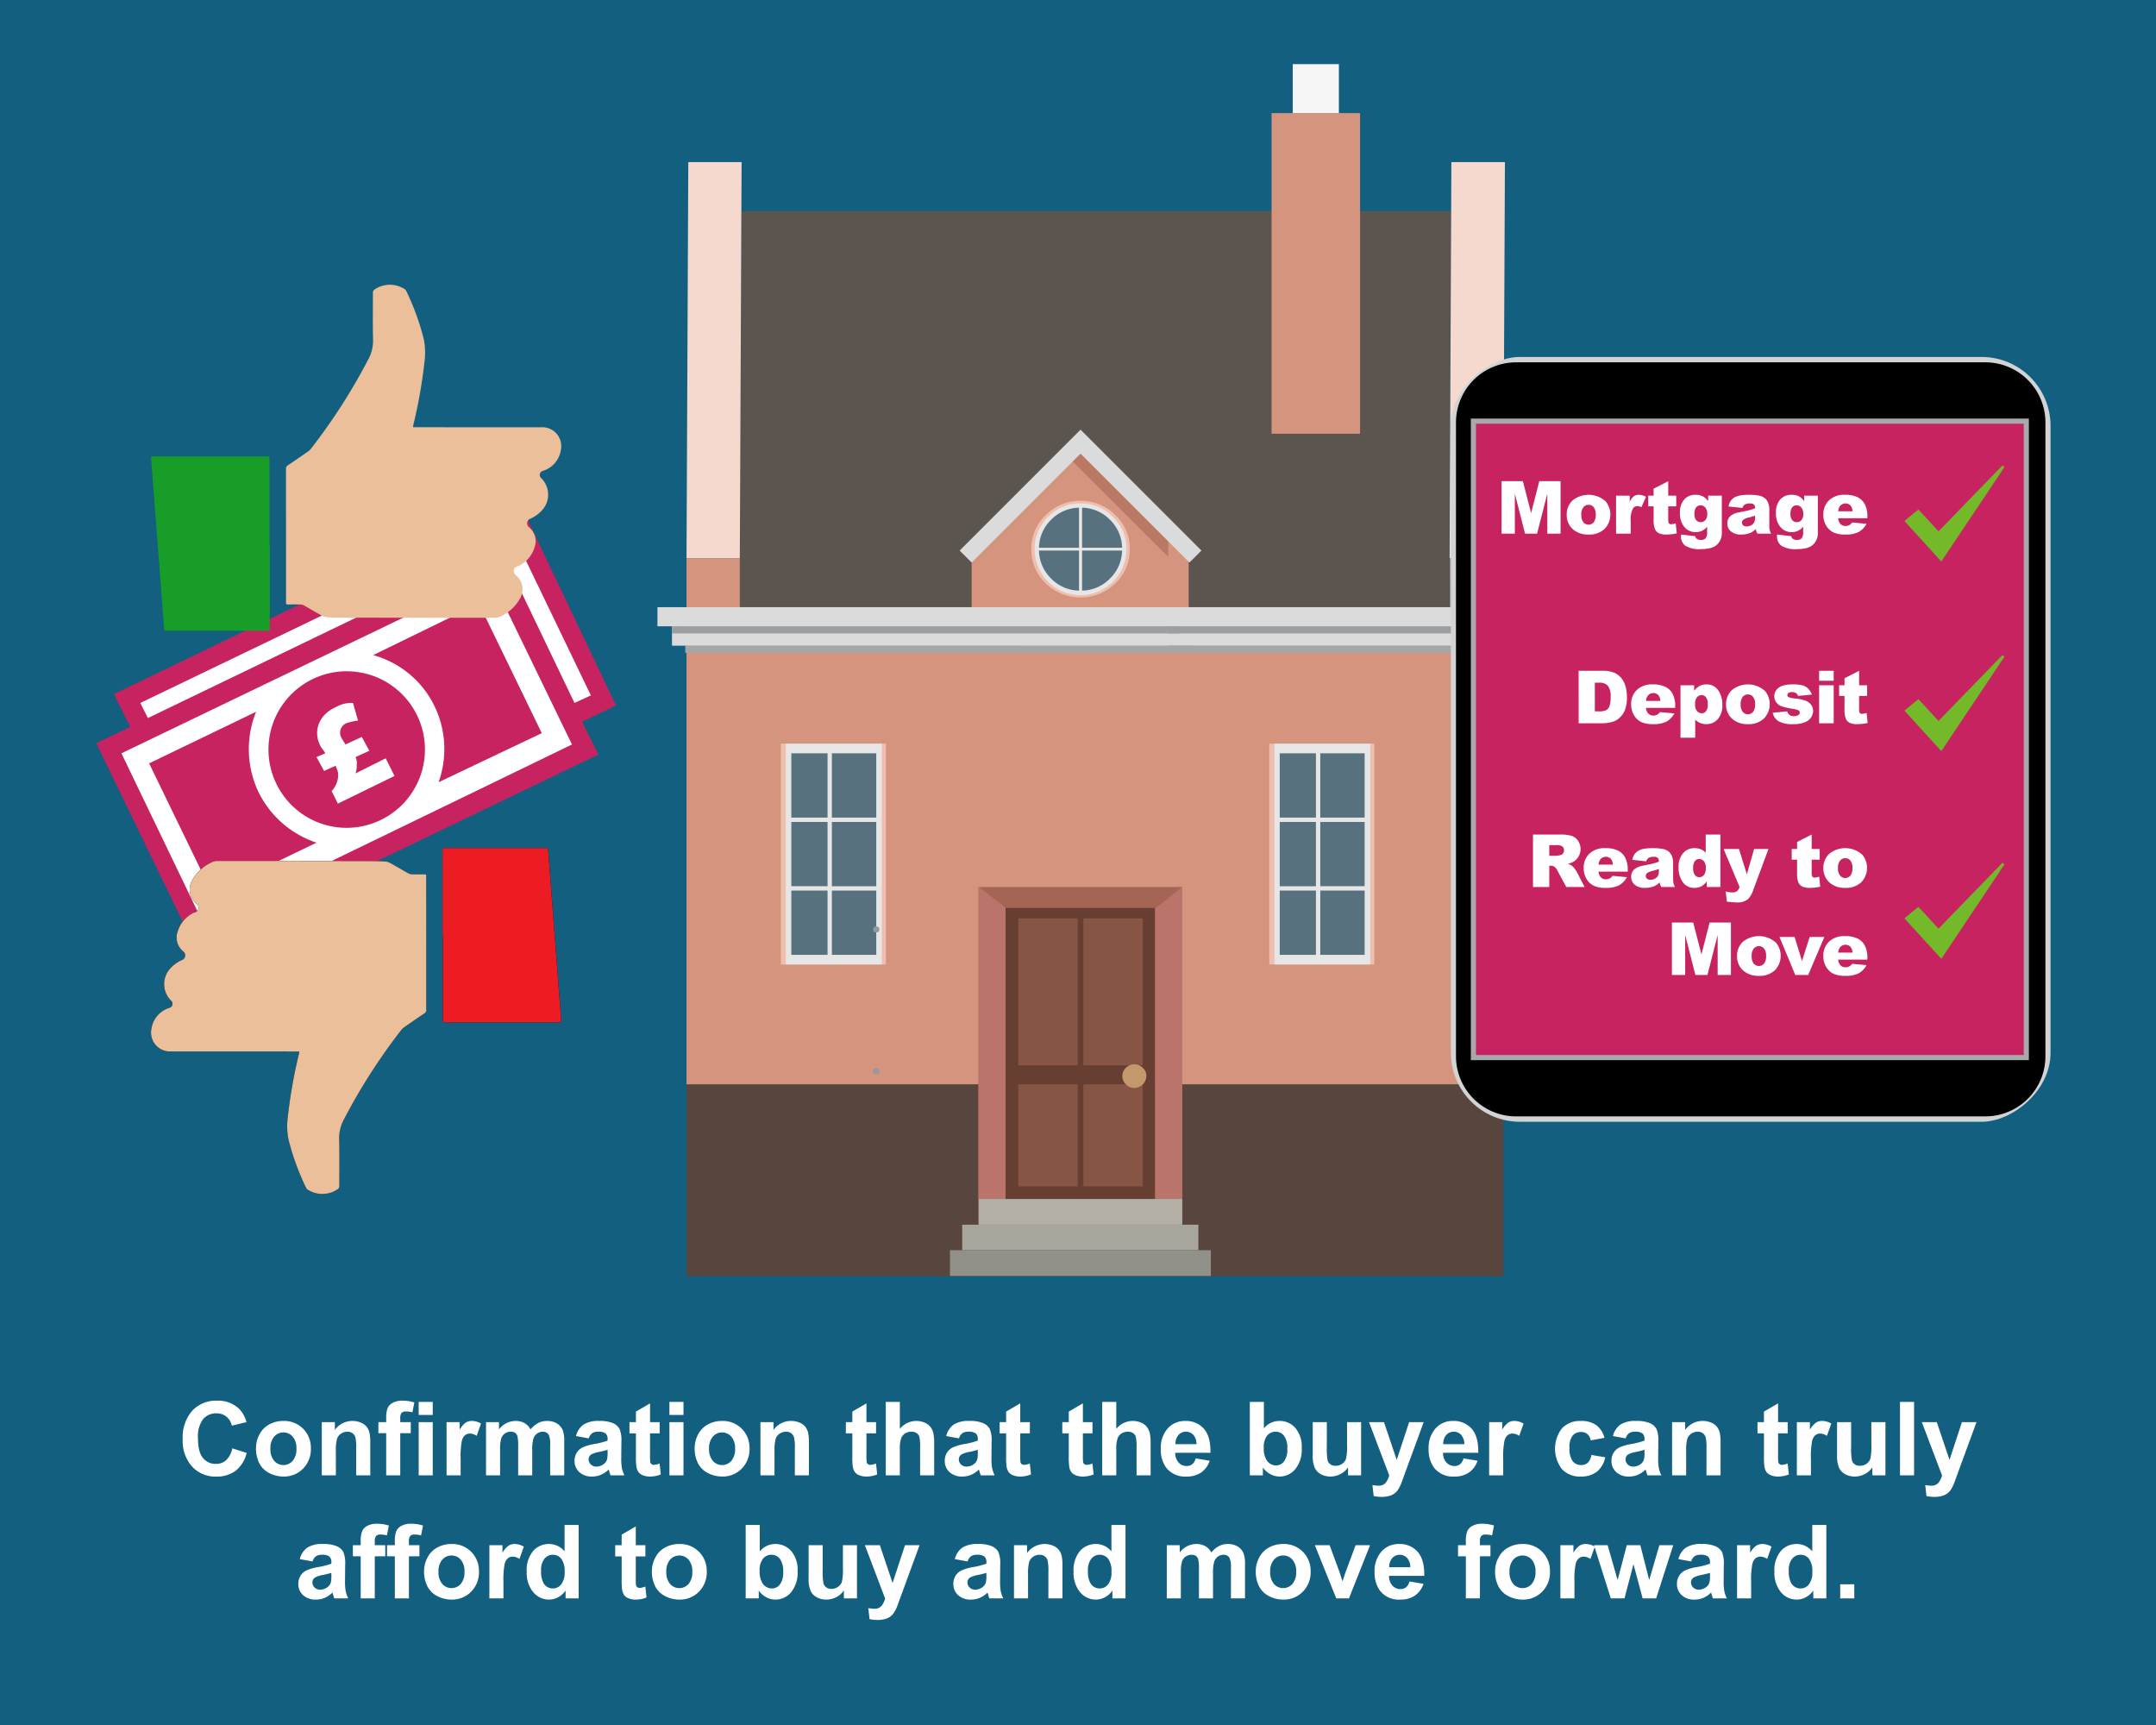 <svg xmlns="http://www.w3.org/2000/svg" width="500" height="400" viewBox="0 0 500 400">
  <rect x="0" y="0" width="500" height="400" fill="#333333" stroke="none"/>
  <defs>
    <style>
      .cls-1 {
        fill: #125f80;
      }

      .cls-2 {
        fill: #5b544f;
      }

      .cls-3 {
        fill: #f5d8ce;
      }

      .cls-4 {
        fill: #d4947e;
      }

      .cls-5 {
        fill: #58453d;
      }

      .cls-6 {
        fill: #f5f5f5;
      }

      .cls-7 {
        fill: #efbead;
      }

      .cls-8 {
        fill: #e6e6e6;
      }

      .cls-9 {
        fill: #58717f;
      }

      .cls-10 {
        fill: #b3afa4;
      }

      .cls-11 {
        fill: #a8a69c;
      }

      .cls-12 {
        fill: #929189;
      }

      .cls-13 {
        fill: #663f32;
      }

      .cls-14 {
        fill: #875543;
      }

      .cls-15 {
        fill: #c3996b;
      }

      .cls-16 {
        fill: #bb746a;
      }

      .cls-17 {
        fill: #a56555;
      }

      .cls-18 {
        fill: #dadbda;
      }

      .cls-19 {
        fill: #a4a7a8;
      }

      .cls-20 {
        fill: #9c9fa1;
      }

      .cls-21 {
        fill: #bb7965;
      }

      .cls-22 {
        fill: #989898;
      }

      .cls-23 {
        fill: #fff;
      }

      .cls-24 {
        fill: #d1d3d4;
      }

      .cls-25 {
        fill: #a7a9ac;
      }

      .cls-26 {
        fill: #c62360;
      }

      .cls-27 {
        fill: #74b92a;
      }

      .cls-28 {
        fill: #ebbf9a;
      }

      .cls-29 {
        fill: #179d28;
      }

      .cls-30 {
        fill: #ed1c24;
      }
    </style>
  </defs>
  <title>stage-images-5-4</title>
  <g id="back">
    <g id="Layer_1" data-name="Layer 1">
      <polygon class="cls-1" points="0 0 500 0 500 400 0 400 0 0 0 0"/>
    </g>
  </g>
  <g id="Layer_1-2" data-name="Layer 1">
    <g>
      <g id="Symbol_9_0_Layer2_0_MEMBER_8_MEMBER_0_FILL" data-name="Symbol 9 0 Layer2 0 MEMBER 8 MEMBER 0 FILL">
        <path class="cls-2" d="M171.986,48.941l-.591,91.853h164.661l.414-91.853Z"/>
      </g>
      <g id="Symbol_9_0_Layer2_0_MEMBER_8_MEMBER_1_FILL" data-name="Symbol 9 0 Layer2 0 MEMBER 8 MEMBER 1 FILL">
        <path class="cls-3" d="M171.986,37.585H159.624l-.414,91.853h12.361Z"/>
      </g>
      <g id="Symbol_9_0_Layer2_0_MEMBER_8_MEMBER_2_FILL" data-name="Symbol 9 0 Layer2 0 MEMBER 8 MEMBER 2 FILL">
        <path class="cls-3" d="M336.588,37.585l-.414,91.853h12.421l.414-91.853Z"/>
      </g>
      <g id="Symbol_9_0_Layer2_0_MEMBER_8_MEMBER_3_FILL" data-name="Symbol 9 0 Layer2 0 MEMBER 8 MEMBER 3 FILL">
        <path class="cls-4" d="M348.653,129.438H336.233v11.356h-164.661V129.438h-12.361V251.514H348.653Z"/>
      </g>
      <g id="Symbol_9_0_Layer2_0_MEMBER_8_MEMBER_4_FILL" data-name="Symbol 9 0 Layer2 0 MEMBER 8 MEMBER 4 FILL">
        <path class="cls-5" d="M159.21,251.455v44.477H348.653V251.455Z"/>
      </g>
      <g id="Symbol_9_0_Layer2_0_MEMBER_8_MEMBER_5_FILL" data-name="Symbol 9 0 Layer2 0 MEMBER 8 MEMBER 5 FILL">
        <path class="cls-4" d="M315.414,100.575V26.229H294.89v74.346Z"/>
      </g>
      <g id="Symbol_9_0_Layer2_0_MEMBER_8_MEMBER_6_FILL" data-name="Symbol 9 0 Layer2 0 MEMBER 8 MEMBER 6 FILL">
        <path class="cls-6" d="M310.505,14.873H299.799V26.229h10.705Z"/>
      </g>
      <g id="Symbol_9_0_Layer2_0_MEMBER_8_MEMBER_7_MEMBER_0_FILL" data-name="Symbol 9 0 Layer2 0 MEMBER 8 MEMBER 7 MEMBER 0 FILL">
        <path class="cls-7" d="M318.726,172.437H317.602v51.22h1.124Z"/>
      </g>
      <g id="Symbol_9_0_Layer2_0_MEMBER_8_MEMBER_7_MEMBER_1_FILL" data-name="Symbol 9 0 Layer2 0 MEMBER 8 MEMBER 7 MEMBER 1 FILL">
        <path class="cls-7" d="M295.482,172.437h-1.124v51.22h1.124Z"/>
      </g>
      <g id="Symbol_9_0_Layer2_0_MEMBER_8_MEMBER_7_MEMBER_2_FILL" data-name="Symbol 9 0 Layer2 0 MEMBER 8 MEMBER 7 MEMBER 2 FILL">
        <path class="cls-8" d="M295.482,172.437v51.22h22.298v-51.22Z"/>
      </g>
      <g id="Symbol_9_0_Layer2_0_MEMBER_8_MEMBER_7_MEMBER_3_FILL" data-name="Symbol 9 0 Layer2 0 MEMBER 8 MEMBER 7 MEMBER 3 FILL">
        <path class="cls-9" d="M306.187,206.505v14.905h10.291V206.505H306.187m10.291-16.916V174.684H306.187v14.905h10.291m0,1.005H306.187v14.905h10.291V190.595m-19.695,0v14.905h8.399V190.595h-8.399m0,15.91v14.905h8.399V206.505h-8.399m0-31.82v14.905h8.399V174.684Z"/>
      </g>
      <g id="Symbol_9_0_Layer2_0_MEMBER_8_MEMBER_8_MEMBER_0_FILL" data-name="Symbol 9 0 Layer2 0 MEMBER 8 MEMBER 8 MEMBER 0 FILL">
        <path class="cls-7" d="M205.462,172.437h-1.124v51.22h1.124Z"/>
      </g>
      <g id="Symbol_9_0_Layer2_0_MEMBER_8_MEMBER_8_MEMBER_1_FILL" data-name="Symbol 9 0 Layer2 0 MEMBER 8 MEMBER 8 MEMBER 1 FILL">
        <path class="cls-7" d="M182.218,172.437h-1.124v51.22H182.218Z"/>
      </g>
      <g id="Symbol_9_0_Layer2_0_MEMBER_8_MEMBER_8_MEMBER_2_FILL" data-name="Symbol 9 0 Layer2 0 MEMBER 8 MEMBER 8 MEMBER 2 FILL">
        <path class="cls-8" d="M204.516,223.657v-51.22H182.218v51.22Z"/>
      </g>
      <g id="Symbol_9_0_Layer2_0_MEMBER_8_MEMBER_8_MEMBER_3_FILL" data-name="Symbol 9 0 Layer2 0 MEMBER 8 MEMBER 8 MEMBER 3 FILL">
        <path class="cls-9" d="M183.519,206.505v14.905h8.399V206.505h-8.399m19.695,0H192.923v14.905h10.291V206.505m-11.297-16.916V174.684h-8.399v14.905h8.399m0,1.005h-8.399v14.905h8.399V190.595m11.297,0H192.923v14.905h10.291V190.595m0-15.91H192.923v14.905h10.291Z"/>
      </g>
      <g id="Symbol_9_0_Layer2_0_MEMBER_8_MEMBER_9_FILL" data-name="Symbol 9 0 Layer2 0 MEMBER 8 MEMBER 9 FILL">
        <path class="cls-10" d="M274.189,283.985v-5.974H226.932v5.974Z"/>
      </g>
      <g id="Symbol_9_0_Layer2_0_MEMBER_8_MEMBER_10_FILL" data-name="Symbol 9 0 Layer2 0 MEMBER 8 MEMBER 10 FILL">
        <path class="cls-11" d="M277.915,289.9v-5.915H223.147v5.915Z"/>
      </g>
      <g id="Symbol_9_0_Layer2_0_MEMBER_8_MEMBER_11_FILL" data-name="Symbol 9 0 Layer2 0 MEMBER 8 MEMBER 11 FILL">
        <path class="cls-12" d="M280.814,295.874v-5.974h-60.506v5.974Z"/>
      </g>
      <g id="Symbol_9_0_Layer2_0_MEMBER_8_MEMBER_12_MEMBER_0_FILL" data-name="Symbol 9 0 Layer2 0 MEMBER 8 MEMBER 12 MEMBER 0 FILL">
        <path class="cls-13" d="M267.979,208.752H233.201v69.259H267.979Z"/>
      </g>
      <g id="Symbol_9_0_Layer2_0_MEMBER_8_MEMBER_12_MEMBER_1_MEMBER_0_FILL" data-name="Symbol 9 0 Layer2 0 MEMBER 8 MEMBER 12 MEMBER 1 MEMBER 0 FILL">
        <path class="cls-14" d="M249.94,247.019V212.952h-13.781v34.068Z"/>
      </g>
      <g id="Symbol_9_0_Layer2_0_MEMBER_8_MEMBER_12_MEMBER_1_MEMBER_1_FILL" data-name="Symbol 9 0 Layer2 0 MEMBER 8 MEMBER 12 MEMBER 1 MEMBER 1 FILL">
        <path class="cls-14" d="M251.241,212.952v34.068h13.781V212.952Z"/>
      </g>
      <g id="Symbol_9_0_Layer2_0_MEMBER_8_MEMBER_12_MEMBER_2_MEMBER_0_FILL" data-name="Symbol 9 0 Layer2 0 MEMBER 8 MEMBER 12 MEMBER 2 MEMBER 0 FILL">
        <path class="cls-14" d="M249.94,275.113V251.455h-13.781v23.658Z"/>
      </g>
      <g id="Symbol_9_0_Layer2_0_MEMBER_8_MEMBER_12_MEMBER_2_MEMBER_1_FILL" data-name="Symbol 9 0 Layer2 0 MEMBER 8 MEMBER 12 MEMBER 2 MEMBER 1 FILL">
        <path class="cls-14" d="M265.022,275.113V251.455h-13.781v23.658Z"/>
      </g>
      <g id="Symbol_9_0_Layer2_0_MEMBER_8_MEMBER_13_FILL" data-name="Symbol 9 0 Layer2 0 MEMBER 8 MEMBER 13 FILL">
        <path class="cls-15" d="M265.85,249.504a2.481,2.481,0,0,0-.828-1.893,2.714,2.714,0,0,0-3.904,0,2.481,2.481,0,0,0-.828,1.893,2.548,2.548,0,0,0,.828,1.952,2.67,2.67,0,0,0,1.952.828,2.829,2.829,0,0,0,2.78-2.78Z"/>
      </g>
      <g id="Symbol_9_0_Layer2_0_MEMBER_8_MEMBER_14_FILL" data-name="Symbol 9 0 Layer2 0 MEMBER 8 MEMBER 14 FILL">
        <path class="cls-16" d="M233.201,208.752l-6.329-3.076v72.335h6.329Z"/>
      </g>
      <g id="Symbol_9_0_Layer2_0_MEMBER_8_MEMBER_15_FILL" data-name="Symbol 9 0 Layer2 0 MEMBER 8 MEMBER 15 FILL">
        <path class="cls-16" d="M274.189,205.677l-6.329,3.076v69.259h6.329Z"/>
      </g>
      <g id="Symbol_9_0_Layer2_0_MEMBER_8_MEMBER_16_FILL" data-name="Symbol 9 0 Layer2 0 MEMBER 8 MEMBER 16 FILL">
        <path class="cls-17" d="M226.991,205.677l6.329,4.85h34.778l6.092-4.85Z"/>
      </g>
      <g id="Symbol_9_0_Layer2_0_MEMBER_8_MEMBER_17_MEMBER_0_FILL" data-name="Symbol 9 0 Layer2 0 MEMBER 8 MEMBER 17 MEMBER 0 FILL">
        <path class="cls-18" d="M236.218,145.23v4.495H352.261v-4.495Z"/>
      </g>
      <g id="Symbol_9_0_Layer2_0_MEMBER_8_MEMBER_17_MEMBER_1_FILL" data-name="Symbol 9 0 Layer2 0 MEMBER 8 MEMBER 17 MEMBER 1 FILL">
        <path class="cls-18" d="M245.385,140.794v4.436H355.81v-4.436Z"/>
      </g>
      <g id="Symbol_9_0_Layer2_0_MEMBER_8_MEMBER_17_MEMBER_2_FILL" data-name="Symbol 9 0 Layer2 0 MEMBER 8 MEMBER 17 MEMBER 2 FILL">
        <path class="cls-19" d="M234.148,149.725v1.656H348.653v-1.656Z"/>
      </g>
      <g id="Symbol_9_0_Layer2_0_MEMBER_8_MEMBER_17_MEMBER_3_FILL" data-name="Symbol 9 0 Layer2 0 MEMBER 8 MEMBER 17 MEMBER 3 FILL">
        <path class="cls-20" d="M237.46,145.23v1.656H352.261v-1.656Z"/>
      </g>
      <g id="Symbol_9_0_Layer2_0_MEMBER_8_MEMBER_17_MEMBER_4_FILL" data-name="Symbol 9 0 Layer2 0 MEMBER 8 MEMBER 17 MEMBER 4 FILL">
        <path class="cls-18" d="M270.877,149.725v-4.495H155.839v4.495Z"/>
      </g>
      <g id="Symbol_9_0_Layer2_0_MEMBER_8_MEMBER_17_MEMBER_5_FILL" data-name="Symbol 9 0 Layer2 0 MEMBER 8 MEMBER 17 MEMBER 5 FILL">
        <path class="cls-18" d="M265.495,145.23v-4.436h-113.027v4.436Z"/>
      </g>
      <g id="Symbol_9_0_Layer2_0_MEMBER_8_MEMBER_17_MEMBER_6_FILL" data-name="Symbol 9 0 Layer2 0 MEMBER 8 MEMBER 17 MEMBER 6 FILL">
        <path class="cls-19" d="M276.732,151.381v-1.656H158.915v1.656Z"/>
      </g>
      <g id="Symbol_9_0_Layer2_0_MEMBER_8_MEMBER_17_MEMBER_7_FILL" data-name="Symbol 9 0 Layer2 0 MEMBER 8 MEMBER 17 MEMBER 7 FILL">
        <path class="cls-20" d="M273.42,146.886v-1.656H155.839v1.656Z"/>
      </g>
      <g id="Symbol_9_0_Layer2_0_MEMBER_8_MEMBER_18_FILL" data-name="Symbol 9 0 Layer2 0 MEMBER 8 MEMBER 18 FILL">
        <path class="cls-4" d="M250.59,100.93l-25.255,27.089v12.775h50.333V128.019Z"/>
      </g>
      <g id="Symbol_9_0_Layer2_0_MEMBER_8_MEMBER_19_FILL" data-name="Symbol 9 0 Layer2 0 MEMBER 8 MEMBER 19 FILL">
        <path class="cls-21" d="M250.294,102.645l-2.188,3.726,22.83,22.771v-5.855Z"/>
      </g>
      <g id="Symbol_9_0_Layer2_0_MEMBER_8_MEMBER_20_FILL" data-name="Symbol 9 0 Layer2 0 MEMBER 8 MEMBER 20 FILL">
        <path class="cls-18" d="M225.335,130.444l25.255-25.255,25.255,25.255,2.78-2.78-28.035-28.035-28.035,28.035Z"/>
      </g>
      <g id="Symbol_9_0_Layer2_0_MEMBER_8_MEMBER_21_MEMBER_0_FILL" data-name="Symbol 9 0 Layer2 0 MEMBER 8 MEMBER 21 MEMBER 0 FILL">
        <path class="cls-7" d="M250.59,116.13a10.951,10.951,0,0,0-8.044,3.312,10.597,10.597,0,0,0-3.371,7.925,10.721,10.721,0,0,0,3.371,7.925,11.572,11.572,0,0,0,16.088,0,10.721,10.721,0,0,0,3.371-7.925,10.597,10.597,0,0,0-3.371-7.925A10.951,10.951,0,0,0,250.59,116.13Z"/>
      </g>
      <g id="Symbol_9_0_Layer2_0_MEMBER_8_MEMBER_21_MEMBER_1_FILL" data-name="Symbol 9 0 Layer2 0 MEMBER 8 MEMBER 21 MEMBER 1 FILL">
        <path class="cls-8" d="M250.59,116.722a10.247,10.247,0,0,0-7.511,3.135,10.122,10.122,0,0,0-3.135,7.511,10.646,10.646,0,0,0,21.292,0,10.122,10.122,0,0,0-3.135-7.511A10.247,10.247,0,0,0,250.59,116.722Z"/>
      </g>
      <g id="Symbol_9_0_Layer2_0_MEMBER_8_MEMBER_21_MEMBER_2_MEMBER_0_FILL" data-name="Symbol 9 0 Layer2 0 MEMBER 8 MEMBER 21 MEMBER 2 MEMBER 0 FILL">
        <path class="cls-9" d="M250.235,127.664h-9.286a9.314,9.314,0,0,0,2.839,6.506,9.211,9.211,0,0,0,6.447,2.78Z"/>
      </g>
      <g id="Symbol_9_0_Layer2_0_MEMBER_8_MEMBER_21_MEMBER_2_MEMBER_1_FILL" data-name="Symbol 9 0 Layer2 0 MEMBER 8 MEMBER 21 MEMBER 2 MEMBER 1 FILL">
        <path class="cls-9" d="M250.235,127.013v-9.286a9.211,9.211,0,0,0-6.447,2.78,9.314,9.314,0,0,0-2.839,6.506Z"/>
      </g>
      <g id="Symbol_9_0_Layer2_0_MEMBER_8_MEMBER_21_MEMBER_2_MEMBER_2_FILL" data-name="Symbol 9 0 Layer2 0 MEMBER 8 MEMBER 21 MEMBER 2 MEMBER 2 FILL">
        <path class="cls-9" d="M260.231,127.664h-9.286v9.286a9.211,9.211,0,0,0,6.447-2.78A9.314,9.314,0,0,0,260.231,127.664Z"/>
      </g>
      <g id="Symbol_9_0_Layer2_0_MEMBER_8_MEMBER_21_MEMBER_2_MEMBER_3_FILL" data-name="Symbol 9 0 Layer2 0 MEMBER 8 MEMBER 21 MEMBER 2 MEMBER 3 FILL">
        <path class="cls-9" d="M250.945,117.727v9.286h9.286a9.314,9.314,0,0,0-2.839-6.506A9.211,9.211,0,0,0,250.945,117.727Z"/>
      </g>
      <g id="Symbol_9_0_Layer2_0_MEMBER_14_MEMBER_5_FILL" data-name="Symbol 9 0 Layer2 0 MEMBER 14 MEMBER 5 FILL">
        <path class="cls-22" d="M203.215,214.844a.627.627,0,0,0-.71.71q0,.651.71.651t.71-.651A.627.627,0,0,0,203.215,214.844Z"/>
      </g>
      <g id="Symbol_9_0_Layer2_0_MEMBER_14_MEMBER_6_FILL" data-name="Symbol 9 0 Layer2 0 MEMBER 14 MEMBER 6 FILL">
        <path class="cls-22" d="M203.215,247.67q-.769,0-.769.71,0,.651.769.651.71,0,.71-.651A.627.627,0,0,0,203.215,247.67Z"/>
      </g>
    </g>
  </g>
  <g id="text">
    <g>
      <path class="cls-23" d="M53.868,335.846l3.333,1.057a7.472,7.472,0,0,1-2.549,4.139,7.267,7.267,0,0,1-4.522,1.354,7.32,7.32,0,0,1-5.574-2.316,8.867,8.867,0,0,1-2.183-6.334,9.307,9.307,0,0,1,2.194-6.602,7.529,7.529,0,0,1,5.771-2.352,7.082,7.082,0,0,1,5.074,1.846,6.723,6.723,0,0,1,1.742,3.137l-3.402.812a3.519,3.519,0,0,0-3.588-2.857,3.872,3.872,0,0,0-3.071,1.359,6.661,6.661,0,0,0-1.178,4.4q0,3.229,1.161,4.598a3.769,3.769,0,0,0,3.019,1.371,3.446,3.446,0,0,0,2.357-.871A5.06,5.06,0,0,0,53.868,335.846Z"/>
      <path class="cls-23" d="M59.372,335.764a6.667,6.667,0,0,1,.801-3.146,5.506,5.506,0,0,1,2.27-2.322,6.747,6.747,0,0,1,3.28-.801,6.159,6.159,0,0,1,4.586,1.816,6.282,6.282,0,0,1,1.788,4.594A6.354,6.354,0,0,1,70.292,340.543a6.104,6.104,0,0,1-4.546,1.84,7.175,7.175,0,0,1-3.234-.766,5.258,5.258,0,0,1-2.339-2.248A7.48,7.48,0,0,1,59.372,335.764Zm3.344.174a4.085,4.085,0,0,0,.871,2.811,2.845,2.845,0,0,0,4.291,0,4.139,4.139,0,0,0,.865-2.832,4.065,4.065,0,0,0-.865-2.787,2.845,2.845,0,0,0-4.291,0A4.083,4.083,0,0,0,62.716,335.938Z"/>
      <path class="cls-23" d="M85.869,342.104H82.606v-6.293a9.734,9.734,0,0,0-.209-2.584,1.809,1.809,0,0,0-.679-.91,1.942,1.942,0,0,0-1.132-.326,2.61,2.61,0,0,0-1.521.465,2.343,2.343,0,0,0-.923,1.23,10.616,10.616,0,0,0-.25,2.834v5.584H74.629V329.773h3.031V331.584a4.939,4.939,0,0,1,4.064-2.09,4.888,4.888,0,0,1,1.974.389,3.315,3.315,0,0,1,1.353.992,3.61,3.61,0,0,1,.639,1.371,10.224,10.224,0,0,1,.18,2.195Z"/>
      <path class="cls-23" d="M87.75,329.773h1.811v-.93a6.172,6.172,0,0,1,.331-2.322,2.608,2.608,0,0,1,1.219-1.248,4.689,4.689,0,0,1,2.247-.482,9.125,9.125,0,0,1,2.729.418l-.441,2.275a6.488,6.488,0,0,0-1.498-.186,1.335,1.335,0,0,0-1.016.332,1.918,1.918,0,0,0-.308,1.271v.871h2.438V332.338h-2.438v9.766H89.561V332.338h-1.811Z"/>
      <path class="cls-23" d="M97.097,328.102v-3.02h3.263v3.02Zm0,14.002V329.773h3.263v12.33Z"/>
      <path class="cls-23" d="M106.827,342.104H103.564V329.773h3.031v1.752a5.274,5.274,0,0,1,1.399-1.637,2.57,2.57,0,0,1,1.411-.395,4.141,4.141,0,0,1,2.148.615l-1.01,2.846a2.855,2.855,0,0,0-1.533-.535,1.82,1.82,0,0,0-1.161.377,2.585,2.585,0,0,0-.749,1.365,19.392,19.392,0,0,0-.273,4.133Z"/>
      <path class="cls-23" d="M112.714,329.773h3.007v1.684a4.84,4.84,0,0,1,3.844-1.963,4.128,4.128,0,0,1,2.055.488,3.74,3.74,0,0,1,1.428,1.475,5.676,5.676,0,0,1,1.753-1.475,4.289,4.289,0,0,1,2.009-.488,4.48,4.48,0,0,1,2.299.551,3.385,3.385,0,0,1,1.405,1.621,7.016,7.016,0,0,1,.337,2.555v7.883h-3.263V335.057a5.237,5.237,0,0,0-.337-2.369,1.545,1.545,0,0,0-1.394-.697,2.218,2.218,0,0,0-1.289.418,2.323,2.323,0,0,0-.871,1.225,8.818,8.818,0,0,0-.267,2.549v5.922h-3.263v-6.758a9.377,9.377,0,0,0-.174-2.322,1.48,1.48,0,0,0-.54-.777,1.712,1.712,0,0,0-.993-.256,2.388,2.388,0,0,0-1.358.406,2.23,2.23,0,0,0-.865,1.174,8.698,8.698,0,0,0-.262,2.543v5.99h-3.263Z"/>
      <path class="cls-23" d="M136.54,333.535l-2.96-.535a4.607,4.607,0,0,1,1.718-2.646,6.293,6.293,0,0,1,3.623-.859,7.786,7.786,0,0,1,3.251.518,3.241,3.241,0,0,1,1.503,1.311,6.727,6.727,0,0,1,.436,2.92l-.035,3.809a13.222,13.222,0,0,0,.157,2.398,6.967,6.967,0,0,0,.586,1.654h-3.228q-.128-.325-.313-.963c-.054-.193-.093-.322-.116-.383a5.909,5.909,0,0,1-1.788,1.219,5.112,5.112,0,0,1-2.032.406,4.199,4.199,0,0,1-3.001-1.033,3.438,3.438,0,0,1-1.097-2.613,3.505,3.505,0,0,1,.499-1.863,3.272,3.272,0,0,1,1.399-1.254,10.901,10.901,0,0,1,2.595-.76,17.779,17.779,0,0,0,3.17-.803v-.324a1.694,1.694,0,0,0-.464-1.342,2.794,2.794,0,0,0-1.753-.4,2.332,2.332,0,0,0-1.358.344A2.375,2.375,0,0,0,136.54,333.535Zm4.366,2.646a19.932,19.932,0,0,1-1.986.5,5.992,5.992,0,0,0-1.776.568,1.363,1.363,0,0,0-.639,1.15,1.598,1.598,0,0,0,.511,1.184,1.781,1.781,0,0,0,1.301.5,2.828,2.828,0,0,0,1.684-.58,2.049,2.049,0,0,0,.778-1.08,6.455,6.455,0,0,0,.128-1.592Z"/>
      <path class="cls-23" d="M152.982,329.773v2.6h-2.229v4.971a12.264,12.264,0,0,0,.064,1.758.719.719,0,0,0,.29.414.927.927,0,0,0,.552.162,4.232,4.232,0,0,0,1.312-.314l.278,2.531a6.466,6.466,0,0,1-2.578.488,4.091,4.091,0,0,1-1.591-.297,2.327,2.327,0,0,1-1.039-.766,3.031,3.031,0,0,1-.458-1.271,15.794,15.794,0,0,1-.104-2.299v-5.377h-1.498v-2.6h1.498v-2.451l3.274-1.904v4.355Z"/>
      <path class="cls-23" d="M155.247,328.102v-3.02h3.263v3.02Zm0,14.002V329.773h3.263v12.33Z"/>
      <path class="cls-23" d="M161.099,335.764a6.667,6.667,0,0,1,.801-3.146,5.506,5.506,0,0,1,2.27-2.322,6.747,6.747,0,0,1,3.28-.801,6.159,6.159,0,0,1,4.586,1.816,6.282,6.282,0,0,1,1.788,4.594A6.354,6.354,0,0,1,172.019,340.543a6.104,6.104,0,0,1-4.546,1.84,7.175,7.175,0,0,1-3.234-.766,5.258,5.258,0,0,1-2.339-2.248A7.48,7.48,0,0,1,161.099,335.764Zm3.344.174a4.085,4.085,0,0,0,.871,2.811,2.845,2.845,0,0,0,4.291,0,4.139,4.139,0,0,0,.865-2.832,4.065,4.065,0,0,0-.865-2.787,2.845,2.845,0,0,0-4.291,0A4.083,4.083,0,0,0,164.443,335.938Z"/>
      <path class="cls-23" d="M187.595,342.104h-3.263v-6.293a9.735,9.735,0,0,0-.209-2.584,1.809,1.809,0,0,0-.679-.91,1.942,1.942,0,0,0-1.132-.326,2.61,2.61,0,0,0-1.521.465,2.343,2.343,0,0,0-.923,1.23,10.616,10.616,0,0,0-.25,2.834v5.584h-3.263V329.773h3.031V331.584a4.939,4.939,0,0,1,4.064-2.09,4.888,4.888,0,0,1,1.974.389,3.315,3.315,0,0,1,1.353.992,3.611,3.611,0,0,1,.639,1.371,10.225,10.225,0,0,1,.18,2.195Z"/>
      <path class="cls-23" d="M203.167,329.773v2.6H200.937v4.971a12.262,12.262,0,0,0,.064,1.758.719.719,0,0,0,.29.414.927.927,0,0,0,.552.162,4.232,4.232,0,0,0,1.312-.314l.278,2.531a6.466,6.466,0,0,1-2.578.488,4.091,4.091,0,0,1-1.591-.297,2.327,2.327,0,0,1-1.039-.766,3.031,3.031,0,0,1-.459-1.271,15.796,15.796,0,0,1-.104-2.299v-5.377h-1.498v-2.6h1.498v-2.451L200.937,325.418v4.355Z"/>
      <path class="cls-23" d="M208.682,325.082v6.258a4.89,4.89,0,0,1,5.806-1.428,3.323,3.323,0,0,1,1.364,1.068,3.881,3.881,0,0,1,.627,1.439,12.883,12.883,0,0,1,.168,2.451v7.232h-3.263V335.59a9.653,9.653,0,0,0-.186-2.461,1.611,1.611,0,0,0-.656-.83,2.111,2.111,0,0,0-1.179-.309,2.714,2.714,0,0,0-1.451.395,2.281,2.281,0,0,0-.935,1.191,7.103,7.103,0,0,0-.296,2.352v6.176H205.419V325.082Z"/>
      <path class="cls-23" d="M222.395,333.535l-2.96-.535a4.607,4.607,0,0,1,1.718-2.646,6.293,6.293,0,0,1,3.623-.859,7.786,7.786,0,0,1,3.251.518,3.241,3.241,0,0,1,1.503,1.311,6.727,6.727,0,0,1,.436,2.92l-.035,3.809a13.222,13.222,0,0,0,.157,2.398,6.968,6.968,0,0,0,.586,1.654h-3.228q-.128-.325-.313-.963c-.054-.193-.093-.322-.116-.383a5.909,5.909,0,0,1-1.788,1.219,5.112,5.112,0,0,1-2.032.406,4.199,4.199,0,0,1-3.001-1.033,3.438,3.438,0,0,1-1.097-2.613,3.505,3.505,0,0,1,.499-1.863,3.272,3.272,0,0,1,1.399-1.254,10.901,10.901,0,0,1,2.595-.76,17.779,17.779,0,0,0,3.17-.803v-.324a1.694,1.694,0,0,0-.464-1.342,2.794,2.794,0,0,0-1.753-.4,2.332,2.332,0,0,0-1.358.344A2.375,2.375,0,0,0,222.395,333.535Zm4.366,2.646a19.932,19.932,0,0,1-1.986.5,5.992,5.992,0,0,0-1.776.568,1.363,1.363,0,0,0-.639,1.15,1.598,1.598,0,0,0,.511,1.184,1.781,1.781,0,0,0,1.301.5,2.828,2.828,0,0,0,1.684-.58,2.049,2.049,0,0,0,.778-1.08,6.455,6.455,0,0,0,.128-1.592Z"/>
      <path class="cls-23" d="M238.836,329.773v2.6h-2.229v4.971a12.262,12.262,0,0,0,.064,1.758.719.719,0,0,0,.29.414.927.927,0,0,0,.552.162,4.232,4.232,0,0,0,1.312-.314l.278,2.531a6.466,6.466,0,0,1-2.578.488,4.091,4.091,0,0,1-1.591-.297,2.327,2.327,0,0,1-1.039-.766,3.031,3.031,0,0,1-.459-1.271,15.796,15.796,0,0,1-.104-2.299v-5.377h-1.498v-2.6h1.498v-2.451l3.274-1.904v4.355Z"/>
      <path class="cls-23" d="M253.361,329.773v2.6h-2.229v4.971a12.223,12.223,0,0,0,.064,1.758.713.713,0,0,0,.289.414.934.934,0,0,0,.553.162,4.226,4.226,0,0,0,1.311-.314l.279,2.531a6.463,6.463,0,0,1-2.578.488,4.09,4.09,0,0,1-1.59-.297,2.327,2.327,0,0,1-1.039-.766,3.031,3.031,0,0,1-.459-1.271,15.796,15.796,0,0,1-.104-2.299v-5.377h-1.498v-2.6h1.498v-2.451l3.274-1.904v4.355Z"/>
      <path class="cls-23" d="M258.878,325.082v6.258a4.89,4.89,0,0,1,5.806-1.428,3.326,3.326,0,0,1,1.364,1.068,3.881,3.881,0,0,1,.627,1.439,12.872,12.872,0,0,1,.169,2.451v7.232h-3.264V335.59a9.629,9.629,0,0,0-.186-2.461,1.606,1.606,0,0,0-.656-.83,2.109,2.109,0,0,0-1.178-.309,2.719,2.719,0,0,0-1.452.395,2.278,2.278,0,0,0-.935,1.191,7.103,7.103,0,0,0-.296,2.352v6.176h-3.263V325.082Z"/>
      <path class="cls-23" d="M277.293,338.18l3.251.545a5.329,5.329,0,0,1-1.98,2.723,5.816,5.816,0,0,1-3.385.936,5.518,5.518,0,0,1-4.761-2.102,7.064,7.064,0,0,1-1.219-4.25,6.806,6.806,0,0,1,1.603-4.801,5.274,5.274,0,0,1,4.052-1.736,5.475,5.475,0,0,1,4.343,1.816q1.591,1.819,1.521,5.568H272.544a3.297,3.297,0,0,0,.79,2.258,2.465,2.465,0,0,0,1.881.807,1.996,1.996,0,0,0,1.289-.418A2.575,2.575,0,0,0,277.293,338.18Zm.186-3.299a3.131,3.131,0,0,0-.731-2.152,2.242,2.242,0,0,0-1.695-.738,2.269,2.269,0,0,0-1.765.777,3.017,3.017,0,0,0-.685,2.113Z"/>
      <path class="cls-23" d="M289.845,342.104V325.082h3.263V331.213a4.615,4.615,0,0,1,3.576-1.719,4.807,4.807,0,0,1,3.728,1.631,6.756,6.756,0,0,1,1.475,4.686,7.128,7.128,0,0,1-1.504,4.865,4.689,4.689,0,0,1-3.651,1.707,4.498,4.498,0,0,1-2.084-.529A4.973,4.973,0,0,1,292.875,340.293v1.811Zm3.239-6.432a5.231,5.231,0,0,0,.605,2.832,2.579,2.579,0,0,0,2.252,1.301,2.307,2.307,0,0,0,1.841-.922,4.551,4.551,0,0,0,.761-2.91,4.814,4.814,0,0,0-.767-3.047,2.426,2.426,0,0,0-1.962-.936,2.46,2.46,0,0,0-1.951.912A4.186,4.186,0,0,0,293.084,335.672Z"/>
      <path class="cls-23" d="M312.626,342.104v-1.846a4.768,4.768,0,0,1-1.771,1.557,4.969,4.969,0,0,1-2.316.568,4.531,4.531,0,0,1-2.229-.545,3.227,3.227,0,0,1-1.429-1.533,6.846,6.846,0,0,1-.441-2.729v-7.803h3.264v5.666a15.71,15.71,0,0,0,.18,3.188,1.738,1.738,0,0,0,.656.928,2.015,2.015,0,0,0,1.207.344,2.576,2.576,0,0,0,1.498-.459,2.333,2.333,0,0,0,.905-1.139,13.169,13.169,0,0,0,.244-3.326v-5.201h3.263v12.33Z"/>
      <path class="cls-23" d="M317.491,329.773h3.473l2.949,8.754,2.879-8.754h3.379l-4.354,11.865-.778,2.148a8.731,8.731,0,0,1-.818,1.648,3.56,3.56,0,0,1-.895.924,3.89,3.89,0,0,1-1.242.551,6.398,6.398,0,0,1-1.666.199,8.577,8.577,0,0,1-1.847-.199l-.29-2.553a7.297,7.297,0,0,0,1.382.15,2.047,2.047,0,0,0,1.684-.668,4.637,4.637,0,0,0,.836-1.701Z"/>
      <path class="cls-23" d="M339.402,338.18l3.251.545a5.328,5.328,0,0,1-1.979,2.723,5.816,5.816,0,0,1-3.385.936,5.518,5.518,0,0,1-4.761-2.102,7.064,7.064,0,0,1-1.219-4.25,6.806,6.806,0,0,1,1.603-4.801,5.274,5.274,0,0,1,4.052-1.736,5.475,5.475,0,0,1,4.343,1.816q1.591,1.819,1.521,5.568h-8.175a3.297,3.297,0,0,0,.79,2.258,2.465,2.465,0,0,0,1.881.807,1.996,1.996,0,0,0,1.289-.418A2.575,2.575,0,0,0,339.402,338.18Zm.186-3.299a3.131,3.131,0,0,0-.731-2.152,2.242,2.242,0,0,0-1.695-.738,2.269,2.269,0,0,0-1.765.777,3.017,3.017,0,0,0-.685,2.113Z"/>
      <path class="cls-23" d="M348.609,342.104h-3.263V329.773H348.377v1.752a5.274,5.274,0,0,1,1.399-1.637,2.571,2.571,0,0,1,1.411-.395,4.139,4.139,0,0,1,2.147.615l-1.01,2.846A2.854,2.854,0,0,0,350.793,332.42a1.819,1.819,0,0,0-1.161.377,2.575,2.575,0,0,0-.749,1.365,19.313,19.313,0,0,0-.273,4.133Z"/>
      <path class="cls-23" d="M372.1,333.418l-3.217.582a2.328,2.328,0,0,0-.737-1.451,2.219,2.219,0,0,0-1.491-.488,2.439,2.439,0,0,0-1.945.842,4.314,4.314,0,0,0-.726,2.814,4.986,4.986,0,0,0,.737,3.102,2.422,2.422,0,0,0,1.98.906,2.205,2.205,0,0,0,1.521-.529,3.177,3.177,0,0,0,.836-1.816l3.204.545a5.678,5.678,0,0,1-1.915,3.332,5.927,5.927,0,0,1-3.797,1.127,5.644,5.644,0,0,1-4.314-1.707,7.782,7.782,0,0,1,.006-9.48,5.73,5.73,0,0,1,4.366-1.701,5.969,5.969,0,0,1,3.582.969A5.373,5.373,0,0,1,372.1,333.418Z"/>
      <path class="cls-23" d="M377.012,333.535l-2.961-.535a4.608,4.608,0,0,1,1.719-2.646,6.29,6.29,0,0,1,3.622-.859,7.784,7.784,0,0,1,3.251.518,3.237,3.237,0,0,1,1.504,1.311,6.735,6.735,0,0,1,.436,2.92l-.035,3.809a13.212,13.212,0,0,0,.157,2.398,6.987,6.987,0,0,0,.586,1.654H382.062q-.127-.325-.313-.963c-.055-.193-.093-.322-.116-.383a5.909,5.909,0,0,1-1.788,1.219,5.114,5.114,0,0,1-2.032.406,4.198,4.198,0,0,1-3.001-1.033,3.438,3.438,0,0,1-1.098-2.613,3.501,3.501,0,0,1,.499-1.863,3.275,3.275,0,0,1,1.399-1.254,10.903,10.903,0,0,1,2.595-.76,17.755,17.755,0,0,0,3.17-.803v-.324a1.692,1.692,0,0,0-.464-1.342,2.795,2.795,0,0,0-1.754-.4,2.334,2.334,0,0,0-1.358.344A2.371,2.371,0,0,0,377.012,333.535Zm4.365,2.646a19.878,19.878,0,0,1-1.985.5,5.986,5.986,0,0,0-1.776.568,1.363,1.363,0,0,0-.639,1.15,1.596,1.596,0,0,0,.511,1.184,1.781,1.781,0,0,0,1.301.5,2.828,2.828,0,0,0,1.684-.58,2.05,2.05,0,0,0,.778-1.08,6.47,6.47,0,0,0,.127-1.592Z"/>
      <path class="cls-23" d="M399.016,342.104H395.752v-6.293a9.713,9.713,0,0,0-.209-2.584,1.806,1.806,0,0,0-.679-.91,1.942,1.942,0,0,0-1.132-.326,2.611,2.611,0,0,0-1.521.465,2.343,2.343,0,0,0-.923,1.23,10.616,10.616,0,0,0-.25,2.834v5.584h-3.263V329.773h3.03V331.584a4.94,4.94,0,0,1,4.064-2.09,4.886,4.886,0,0,1,1.974.389,3.313,3.313,0,0,1,1.353.992,3.611,3.611,0,0,1,.639,1.371,10.181,10.181,0,0,1,.181,2.195Z"/>
      <path class="cls-23" d="M414.585,329.773v2.6h-2.229v4.971a12.224,12.224,0,0,0,.064,1.758.714.714,0,0,0,.29.414.928.928,0,0,0,.552.162,4.224,4.224,0,0,0,1.312-.314l.279,2.531a6.47,6.47,0,0,1-2.578.488,4.094,4.094,0,0,1-1.591-.297,2.33,2.33,0,0,1-1.039-.766,3.044,3.044,0,0,1-.459-1.271,15.868,15.868,0,0,1-.104-2.299v-5.377H407.584v-2.6h1.497v-2.451l3.274-1.904v4.355Z"/>
      <path class="cls-23" d="M419.973,342.104H416.71V329.773h3.03v1.752a5.275,5.275,0,0,1,1.399-1.637,2.571,2.571,0,0,1,1.411-.395,4.139,4.139,0,0,1,2.147.615l-1.01,2.846a2.854,2.854,0,0,0-1.532-.535,1.819,1.819,0,0,0-1.161.377,2.575,2.575,0,0,0-.749,1.365,19.313,19.313,0,0,0-.273,4.133Z"/>
      <path class="cls-23" d="M434.221,342.104v-1.846a4.768,4.768,0,0,1-1.77,1.557,4.969,4.969,0,0,1-2.316.568,4.531,4.531,0,0,1-2.229-.545,3.227,3.227,0,0,1-1.429-1.533,6.846,6.846,0,0,1-.441-2.729v-7.803h3.264v5.666a15.709,15.709,0,0,0,.18,3.188,1.738,1.738,0,0,0,.656.928,2.015,2.015,0,0,0,1.207.344,2.576,2.576,0,0,0,1.498-.459,2.333,2.333,0,0,0,.905-1.139,13.169,13.169,0,0,0,.244-3.326v-5.201h3.263v12.33Z"/>
      <path class="cls-23" d="M440.63,342.104V325.082h3.263v17.021Z"/>
      <path class="cls-23" d="M445.692,329.773H449.165l2.949,8.754,2.879-8.754h3.379l-4.354,11.865-.778,2.148a8.731,8.731,0,0,1-.818,1.648,3.561,3.561,0,0,1-.895.924,3.89,3.89,0,0,1-1.242.551,6.398,6.398,0,0,1-1.666.199,8.577,8.577,0,0,1-1.847-.199l-.29-2.553a7.297,7.297,0,0,0,1.382.15,2.047,2.047,0,0,0,1.684-.668,4.637,4.637,0,0,0,.836-1.701Z"/>
      <path class="cls-23" d="M72.48,362.07l-2.96-.533a4.619,4.619,0,0,1,1.718-2.648,6.293,6.293,0,0,1,3.623-.859,7.818,7.818,0,0,1,3.251.518,3.233,3.233,0,0,1,1.503,1.312,6.721,6.721,0,0,1,.436,2.92l-.035,3.809a13.237,13.237,0,0,0,.157,2.398,6.998,6.998,0,0,0,.586,1.654h-3.228q-.128-.325-.313-.965c-.054-.193-.093-.32-.116-.383a5.839,5.839,0,0,1-1.788,1.219,5.112,5.112,0,0,1-2.032.406,4.199,4.199,0,0,1-3.001-1.033,3.43,3.43,0,0,1-1.097-2.611,3.505,3.505,0,0,1,.499-1.863,3.264,3.264,0,0,1,1.399-1.256,10.994,10.994,0,0,1,2.595-.76,17.822,17.822,0,0,0,3.17-.801v-.326a1.686,1.686,0,0,0-.464-1.34,2.781,2.781,0,0,0-1.753-.4,2.332,2.332,0,0,0-1.358.342A2.384,2.384,0,0,0,72.48,362.07Zm4.366,2.648q-.627.208-1.986.498a6.037,6.037,0,0,0-1.776.57,1.357,1.357,0,0,0-.639,1.148,1.605,1.605,0,0,0,.511,1.186,1.787,1.787,0,0,0,1.301.498,2.828,2.828,0,0,0,1.684-.58,2.049,2.049,0,0,0,.778-1.08,6.436,6.436,0,0,0,.128-1.59Z"/>
      <path class="cls-23" d="M81.839,358.309h1.811v-.928a6.158,6.158,0,0,1,.331-2.322,2.62,2.62,0,0,1,1.219-1.25,4.689,4.689,0,0,1,2.247-.48,9.063,9.063,0,0,1,2.729.418l-.441,2.275a6.488,6.488,0,0,0-1.498-.186,1.335,1.335,0,0,0-1.016.33,1.918,1.918,0,0,0-.308,1.271v.871h2.438v2.566h-2.438v9.766H83.65v-9.766h-1.811Z"/>
      <path class="cls-23" d="M89.758,358.309h1.811v-.928a6.158,6.158,0,0,1,.331-2.322,2.62,2.62,0,0,1,1.219-1.25,4.689,4.689,0,0,1,2.247-.48,9.063,9.063,0,0,1,2.729.418l-.441,2.275a6.488,6.488,0,0,0-1.498-.186,1.335,1.335,0,0,0-1.016.33,1.918,1.918,0,0,0-.308,1.271v.871H97.27v2.566H94.832v9.766H91.569v-9.766h-1.811Z"/>
      <path class="cls-23" d="M98.35,364.301a6.667,6.667,0,0,1,.801-3.146,5.495,5.495,0,0,1,2.27-2.322,6.726,6.726,0,0,1,3.28-.803,6.16,6.16,0,0,1,4.586,1.818,6.278,6.278,0,0,1,1.788,4.592,6.354,6.354,0,0,1-1.806,4.639,6.104,6.104,0,0,1-4.546,1.84,7.15,7.15,0,0,1-3.234-.766,5.264,5.264,0,0,1-2.339-2.246A7.491,7.491,0,0,1,98.35,364.301Zm3.344.174a4.088,4.088,0,0,0,.871,2.811,2.848,2.848,0,0,0,4.291,0,4.145,4.145,0,0,0,.865-2.834,4.068,4.068,0,0,0-.865-2.787,2.848,2.848,0,0,0-4.291,0A4.088,4.088,0,0,0,101.694,364.475Z"/>
      <path class="cls-23" d="M116.754,370.641h-3.263v-12.332H116.522v1.754a5.251,5.251,0,0,1,1.399-1.637,2.571,2.571,0,0,1,1.411-.396,4.144,4.144,0,0,1,2.148.617l-1.01,2.844a2.867,2.867,0,0,0-1.533-.533,1.809,1.809,0,0,0-1.161.377,2.586,2.586,0,0,0-.749,1.363,19.414,19.414,0,0,0-.273,4.135Z"/>
      <path class="cls-23" d="M134.194,370.641h-3.03v-1.812a4.888,4.888,0,0,1-1.782,1.574,4.581,4.581,0,0,1-2.073.516,4.699,4.699,0,0,1-3.64-1.711,6.972,6.972,0,0,1-1.515-4.779,6.882,6.882,0,0,1,1.475-4.766,4.807,4.807,0,0,1,3.727-1.633,4.62,4.62,0,0,1,3.576,1.719v-6.131h3.263Zm-8.709-6.434a5.649,5.649,0,0,0,.546,2.857,2.466,2.466,0,0,0,2.206,1.277,2.402,2.402,0,0,0,1.916-.959,4.419,4.419,0,0,0,.79-2.861,4.84,4.84,0,0,0-.766-3.061,2.425,2.425,0,0,0-1.962-.934,2.45,2.45,0,0,0-1.945.922A4.169,4.169,0,0,0,125.486,364.207Z"/>
      <path class="cls-23" d="M149.673,358.309v2.602h-2.229V365.879a12.281,12.281,0,0,0,.064,1.76.714.714,0,0,0,.29.412.914.914,0,0,0,.552.162,4.216,4.216,0,0,0,1.312-.312l.278,2.531a6.5,6.5,0,0,1-2.578.486,4.091,4.091,0,0,1-1.591-.295,2.316,2.316,0,0,1-1.039-.768,3.011,3.011,0,0,1-.458-1.271,15.776,15.776,0,0,1-.104-2.299v-5.375H142.671v-2.602H144.169v-2.449l3.274-1.904v4.354Z"/>
      <path class="cls-23" d="M151.182,364.301a6.667,6.667,0,0,1,.801-3.146,5.495,5.495,0,0,1,2.27-2.322,6.726,6.726,0,0,1,3.28-.803,6.16,6.16,0,0,1,4.586,1.818,6.278,6.278,0,0,1,1.788,4.592,6.354,6.354,0,0,1-1.806,4.639,6.104,6.104,0,0,1-4.546,1.84,7.15,7.15,0,0,1-3.234-.766,5.264,5.264,0,0,1-2.339-2.246A7.491,7.491,0,0,1,151.182,364.301Zm3.344.174a4.088,4.088,0,0,0,.871,2.811,2.848,2.848,0,0,0,4.291,0,4.145,4.145,0,0,0,.865-2.834,4.068,4.068,0,0,0-.865-2.787,2.848,2.848,0,0,0-4.291,0A4.088,4.088,0,0,0,154.526,364.475Z"/>
      <path class="cls-23" d="M172.93,370.641V353.617h3.263v6.131a4.621,4.621,0,0,1,3.577-1.719,4.807,4.807,0,0,1,3.727,1.633,6.755,6.755,0,0,1,1.475,4.686,7.13,7.13,0,0,1-1.503,4.865,4.695,4.695,0,0,1-3.652,1.705,4.521,4.521,0,0,1-2.084-.527,4.972,4.972,0,0,1-1.771-1.562v1.812Zm3.24-6.434a5.249,5.249,0,0,0,.604,2.834,2.582,2.582,0,0,0,2.253,1.301,2.31,2.31,0,0,0,1.84-.924,4.541,4.541,0,0,0,.761-2.908,4.817,4.817,0,0,0-.767-3.049,2.424,2.424,0,0,0-1.962-.934,2.458,2.458,0,0,0-1.951.91A4.19,4.19,0,0,0,176.169,364.207Z"/>
      <path class="cls-23" d="M195.711,370.641V368.793a4.749,4.749,0,0,1-1.771,1.557,4.967,4.967,0,0,1-2.316.568,4.533,4.533,0,0,1-2.229-.545,3.217,3.217,0,0,1-1.428-1.533,6.831,6.831,0,0,1-.441-2.729v-7.803h3.263v5.666a15.694,15.694,0,0,0,.18,3.188,1.739,1.739,0,0,0,.656.93,2.015,2.015,0,0,0,1.208.342,2.562,2.562,0,0,0,1.498-.459,2.324,2.324,0,0,0,.906-1.137,13.213,13.213,0,0,0,.244-3.326v-5.203h3.263v12.332Z"/>
      <path class="cls-23" d="M200.577,358.309h3.472l2.949,8.756,2.88-8.756h3.379l-4.354,11.867-.778,2.148a8.789,8.789,0,0,1-.819,1.648,3.582,3.582,0,0,1-.894.924,3.929,3.929,0,0,1-1.242.551,6.486,6.486,0,0,1-1.667.197,8.694,8.694,0,0,1-1.846-.197l-.29-2.555a7.136,7.136,0,0,0,1.382.15,2.052,2.052,0,0,0,1.684-.666,4.645,4.645,0,0,0,.836-1.701Z"/>
      <path class="cls-23" d="M224.391,362.07l-2.96-.533a4.619,4.619,0,0,1,1.718-2.648,6.293,6.293,0,0,1,3.623-.859,7.818,7.818,0,0,1,3.251.518,3.233,3.233,0,0,1,1.503,1.312,6.721,6.721,0,0,1,.436,2.92l-.035,3.809a13.237,13.237,0,0,0,.157,2.398,6.998,6.998,0,0,0,.586,1.654h-3.228q-.128-.325-.313-.965c-.054-.193-.093-.32-.116-.383a5.839,5.839,0,0,1-1.788,1.219,5.112,5.112,0,0,1-2.032.406,4.199,4.199,0,0,1-3.001-1.033,3.43,3.43,0,0,1-1.097-2.611,3.505,3.505,0,0,1,.499-1.863,3.264,3.264,0,0,1,1.399-1.256,10.993,10.993,0,0,1,2.595-.76,17.822,17.822,0,0,0,3.17-.801v-.326a1.686,1.686,0,0,0-.464-1.34,2.781,2.781,0,0,0-1.753-.4,2.332,2.332,0,0,0-1.358.342A2.384,2.384,0,0,0,224.391,362.07Zm4.366,2.648q-.627.208-1.986.498a6.036,6.036,0,0,0-1.776.57,1.357,1.357,0,0,0-.639,1.148,1.605,1.605,0,0,0,.511,1.186,1.787,1.787,0,0,0,1.301.498,2.828,2.828,0,0,0,1.684-.58,2.049,2.049,0,0,0,.778-1.08,6.436,6.436,0,0,0,.128-1.59Z"/>
      <path class="cls-23" d="M246.395,370.641h-3.263v-6.293a9.735,9.735,0,0,0-.209-2.584,1.814,1.814,0,0,0-.679-.912,1.941,1.941,0,0,0-1.132-.324,2.622,2.622,0,0,0-1.521.463,2.34,2.34,0,0,0-.923,1.232,10.599,10.599,0,0,0-.25,2.832v5.586h-3.263v-12.332H238.186v1.812a5.046,5.046,0,0,1,6.038-1.701,3.298,3.298,0,0,1,1.353.992,3.602,3.602,0,0,1,.639,1.369,10.237,10.237,0,0,1,.18,2.195Z"/>
      <path class="cls-23" d="M261.014,370.641h-3.031v-1.812a4.88,4.88,0,0,1-1.782,1.574,4.579,4.579,0,0,1-2.072.516,4.698,4.698,0,0,1-3.64-1.711,6.972,6.972,0,0,1-1.515-4.779,6.882,6.882,0,0,1,1.475-4.766,4.806,4.806,0,0,1,3.727-1.633,4.623,4.623,0,0,1,3.577,1.719v-6.131h3.263Zm-8.709-6.434a5.644,5.644,0,0,0,.546,2.857,2.466,2.466,0,0,0,2.206,1.277,2.402,2.402,0,0,0,1.916-.959,4.419,4.419,0,0,0,.79-2.861,4.84,4.84,0,0,0-.767-3.061,2.424,2.424,0,0,0-1.963-.934,2.45,2.45,0,0,0-1.944.922A4.172,4.172,0,0,0,252.305,364.207Z"/>
      <path class="cls-23" d="M270.593,358.309h3.008v1.684a4.836,4.836,0,0,1,3.843-1.963,4.151,4.151,0,0,1,2.056.488,3.752,3.752,0,0,1,1.428,1.475,5.712,5.712,0,0,1,1.754-1.475,4.311,4.311,0,0,1,2.009-.488,4.479,4.479,0,0,1,2.299.553,3.386,3.386,0,0,1,1.405,1.619,7.056,7.056,0,0,1,.336,2.555v7.885H285.467v-7.049a5.249,5.249,0,0,0-.337-2.369,1.546,1.546,0,0,0-1.393-.695,2.219,2.219,0,0,0-1.289.418,2.308,2.308,0,0,0-.871,1.225,8.82,8.82,0,0,0-.267,2.549v5.922h-3.263v-6.758a9.346,9.346,0,0,0-.175-2.322,1.486,1.486,0,0,0-.54-.779,1.706,1.706,0,0,0-.992-.254,2.371,2.371,0,0,0-1.358.406,2.228,2.228,0,0,0-.865,1.172,8.698,8.698,0,0,0-.262,2.543v5.992h-3.263Z"/>
      <path class="cls-23" d="M291.227,364.301a6.667,6.667,0,0,1,.801-3.146,5.496,5.496,0,0,1,2.271-2.322,6.726,6.726,0,0,1,3.28-.803,6.158,6.158,0,0,1,4.586,1.818,6.276,6.276,0,0,1,1.788,4.592,6.355,6.355,0,0,1-1.805,4.639,6.105,6.105,0,0,1-4.546,1.84,7.149,7.149,0,0,1-3.234-.766,5.265,5.265,0,0,1-2.34-2.246A7.491,7.491,0,0,1,291.227,364.301Zm3.344.174a4.091,4.091,0,0,0,.871,2.811,2.848,2.848,0,0,0,4.29,0,4.142,4.142,0,0,0,.865-2.834,4.066,4.066,0,0,0-.865-2.787,2.848,2.848,0,0,0-4.29,0A4.091,4.091,0,0,0,294.57,364.475Z"/>
      <path class="cls-23" d="M309.897,370.641l-4.97-12.332h3.425l2.322,6.293.674,2.102q.267-.8.337-1.057.163-.521.348-1.045l2.346-6.293h3.355l-4.899,12.332Z"/>
      <path class="cls-23" d="M326.873,366.715l3.251.547a5.337,5.337,0,0,1-1.979,2.723,5.816,5.816,0,0,1-3.385.934,5.513,5.513,0,0,1-4.761-2.102,7.058,7.058,0,0,1-1.219-4.248,6.812,6.812,0,0,1,1.603-4.803,5.281,5.281,0,0,1,4.052-1.736,5.476,5.476,0,0,1,4.343,1.818q1.591,1.816,1.521,5.566H322.124a3.302,3.302,0,0,0,.79,2.26,2.472,2.472,0,0,0,1.881.807,1.996,1.996,0,0,0,1.289-.418A2.589,2.589,0,0,0,326.873,366.715Zm.186-3.297a3.136,3.136,0,0,0-.731-2.154,2.356,2.356,0,0,0-3.46.041,3.013,3.013,0,0,0-.685,2.113Z"/>
      <path class="cls-23" d="M338.136,358.309h1.812v-.928a6.158,6.158,0,0,1,.331-2.322,2.619,2.619,0,0,1,1.22-1.25,4.686,4.686,0,0,1,2.246-.48,9.06,9.06,0,0,1,2.729.418l-.44,2.275a6.498,6.498,0,0,0-1.498-.186,1.336,1.336,0,0,0-1.017.33,1.918,1.918,0,0,0-.308,1.271v.871h2.438v2.566H343.21v9.766h-3.263v-9.766h-1.812Z"/>
      <path class="cls-23" d="M346.729,364.301a6.667,6.667,0,0,1,.801-3.146,5.496,5.496,0,0,1,2.271-2.322,6.726,6.726,0,0,1,3.28-.803,6.158,6.158,0,0,1,4.586,1.818,6.276,6.276,0,0,1,1.788,4.592,6.355,6.355,0,0,1-1.805,4.639,6.105,6.105,0,0,1-4.546,1.84,7.149,7.149,0,0,1-3.234-.766,5.265,5.265,0,0,1-2.34-2.246A7.491,7.491,0,0,1,346.729,364.301Zm3.344.174a4.091,4.091,0,0,0,.871,2.811,2.848,2.848,0,0,0,4.29,0,4.142,4.142,0,0,0,.865-2.834,4.066,4.066,0,0,0-.865-2.787,2.848,2.848,0,0,0-4.29,0A4.091,4.091,0,0,0,350.072,364.475Z"/>
      <path class="cls-23" d="M365.132,370.641h-3.263v-12.332h3.03v1.754a5.251,5.251,0,0,1,1.399-1.637,2.572,2.572,0,0,1,1.411-.396,4.141,4.141,0,0,1,2.147.617l-1.01,2.844a2.867,2.867,0,0,0-1.532-.533,1.808,1.808,0,0,0-1.161.377,2.576,2.576,0,0,0-.749,1.363,19.336,19.336,0,0,0-.273,4.135Z"/>
      <path class="cls-23" d="M373.562,370.641l-3.901-12.332h3.17l2.311,8.082,2.125-8.082h3.146l2.056,8.082,2.356-8.082H388.042l-3.96,12.332h-3.135l-2.125-7.932-2.09,7.932Z"/>
      <path class="cls-23" d="M392.199,362.07l-2.961-.533a4.619,4.619,0,0,1,1.719-2.648,6.289,6.289,0,0,1,3.622-.859,7.816,7.816,0,0,1,3.251.518,3.23,3.23,0,0,1,1.504,1.312,6.729,6.729,0,0,1,.436,2.92l-.035,3.809a13.227,13.227,0,0,0,.157,2.398,7.017,7.017,0,0,0,.586,1.654H397.25q-.127-.325-.313-.965c-.055-.193-.093-.32-.116-.383a5.839,5.839,0,0,1-1.788,1.219A5.114,5.114,0,0,1,393,370.918a4.198,4.198,0,0,1-3.001-1.033,3.431,3.431,0,0,1-1.098-2.611,3.501,3.501,0,0,1,.499-1.863,3.267,3.267,0,0,1,1.399-1.256,10.996,10.996,0,0,1,2.595-.76,17.798,17.798,0,0,0,3.17-.801v-.326a1.685,1.685,0,0,0-.464-1.34,2.782,2.782,0,0,0-1.754-.4,2.335,2.335,0,0,0-1.358.342A2.38,2.38,0,0,0,392.199,362.07Zm4.365,2.648q-.627.208-1.985.498a6.031,6.031,0,0,0-1.776.57,1.357,1.357,0,0,0-.639,1.148,1.603,1.603,0,0,0,.511,1.186,1.787,1.787,0,0,0,1.301.498,2.828,2.828,0,0,0,1.684-.58,2.05,2.05,0,0,0,.778-1.08,6.451,6.451,0,0,0,.127-1.59Z"/>
      <path class="cls-23" d="M406.108,370.641h-3.263v-12.332H405.876v1.754a5.251,5.251,0,0,1,1.399-1.637,2.572,2.572,0,0,1,1.411-.396,4.141,4.141,0,0,1,2.147.617l-1.01,2.844a2.867,2.867,0,0,0-1.532-.533,1.808,1.808,0,0,0-1.161.377,2.576,2.576,0,0,0-.749,1.363,19.335,19.335,0,0,0-.273,4.135Z"/>
      <path class="cls-23" d="M423.55,370.641h-3.031v-1.812a4.88,4.88,0,0,1-1.782,1.574,4.579,4.579,0,0,1-2.072.516,4.7,4.7,0,0,1-3.641-1.711,6.975,6.975,0,0,1-1.515-4.779,6.882,6.882,0,0,1,1.475-4.766,4.806,4.806,0,0,1,3.727-1.633,4.623,4.623,0,0,1,3.577,1.719v-6.131h3.263Zm-8.709-6.434a5.644,5.644,0,0,0,.546,2.857,2.466,2.466,0,0,0,2.206,1.277,2.402,2.402,0,0,0,1.916-.959,4.419,4.419,0,0,0,.79-2.861,4.84,4.84,0,0,0-.767-3.061,2.424,2.424,0,0,0-1.963-.934,2.45,2.45,0,0,0-1.944.922A4.172,4.172,0,0,0,414.841,364.207Z"/>
      <path class="cls-23" d="M426.766,370.641V367.377h3.263v3.264Z"/>
    </g>
    <g>
      <g>
        <rect class="cls-24" x="317.333" y="101.907" width="177.35" height="139.078" rx="16.001" ry="16.001" transform="translate(234.563 577.454) rotate(-90)"/>
        <path d="M351.608,84.019H460.409A13.947,13.947,0,0,1,474.356,97.966V244.925a13.947,13.947,0,0,1-13.947,13.947H351.608A13.946,13.946,0,0,1,337.661,244.925V97.966A13.947,13.947,0,0,1,351.608,84.019Z" transform="translate(812.017 342.891) rotate(180)"/>
        <g>
          <rect class="cls-25" x="331.424" y="106.737" width="148.775" height="129.416" transform="translate(234.367 577.257) rotate(-90)"/>
          <rect class="cls-26" x="342.296" y="98.249" width="127.033" height="146.392" transform="translate(811.624 342.891) rotate(180)"/>
        </g>
      </g>
      <g>
        <g>
          <path class="cls-23" d="M348.229,111.58h4.945l1.907,7.404,1.894-7.404H361.917v12.169h-3.079v-9.28l-2.373,9.28h-2.788l-2.368-9.28v9.28h-3.08Z"/>
          <path class="cls-23" d="M363.336,119.366a4.41,4.41,0,0,1,1.361-3.324,5.905,5.905,0,0,1,7.679.229,4.802,4.802,0,0,1-.262,6.379,5.154,5.154,0,0,1-3.731,1.299,5.231,5.231,0,0,1-3.436-1.079A4.331,4.331,0,0,1,363.336,119.366Zm3.387-.008a2.657,2.657,0,0,0,.478,1.742,1.565,1.565,0,0,0,2.399.009,2.752,2.752,0,0,0,.469-1.784,2.604,2.604,0,0,0-.473-1.706,1.474,1.474,0,0,0-1.171-.561,1.529,1.529,0,0,0-1.22.568A2.63,2.63,0,0,0,366.723,119.358Z"/>
          <path class="cls-23" d="M374.784,114.934h3.162V116.378a3.446,3.446,0,0,1,.942-1.291,1.984,1.984,0,0,1,1.199-.353,3.575,3.575,0,0,1,1.636.465l-1.047,2.407a2.652,2.652,0,0,0-.945-.249,1.166,1.166,0,0,0-1.029.548,5.555,5.555,0,0,0-.523,2.889v2.955h-3.395Z"/>
          <path class="cls-23" d="M386.879,111.58v3.354h1.859v2.474h-1.859v3.123a1.676,1.676,0,0,0,.108.746.617.617,0,0,0,.58.281,3.685,3.685,0,0,0,1.047-.216l.248,2.333a11.05,11.05,0,0,1-2.34.273,4.067,4.067,0,0,1-1.859-.323,1.976,1.976,0,0,1-.885-.982,5.787,5.787,0,0,1-.286-2.135v-3.101h-1.245v-2.474h1.245v-1.618Z"/>
          <path class="cls-23" d="M396.143,114.934h3.163v8.325l.008.391a3.672,3.672,0,0,1-.353,1.581,3.321,3.321,0,0,1-.938,1.216,3.673,3.673,0,0,1-1.485.673,9.219,9.219,0,0,1-2.063.208,6.067,6.067,0,0,1-3.647-.797,2.598,2.598,0,0,1-.992-2.134c0-.11.006-.26.017-.448l3.279.373a1.059,1.059,0,0,0,.381.631,1.618,1.618,0,0,0,.938.258,1.416,1.416,0,0,0,1.092-.391,2.003,2.003,0,0,0,.36-1.361v-1.336a3.284,3.284,0,0,1-2.681,1.27,3.34,3.34,0,0,1-2.855-1.543,4.932,4.932,0,0,1-.772-2.897,4.469,4.469,0,0,1,.996-3.138,3.382,3.382,0,0,1,2.607-1.079,3.654,3.654,0,0,1,1.697.349,3.698,3.698,0,0,1,1.249,1.154Zm-3.179,4.274a2.094,2.094,0,0,0,.406,1.416,1.442,1.442,0,0,0,2.129-.017,2.103,2.103,0,0,0,.428-1.44,2.169,2.169,0,0,0-.448-1.474,1.406,1.406,0,0,0-1.096-.511,1.27,1.27,0,0,0-1.033.47A2.458,2.458,0,0,0,392.964,119.208Z"/>
          <path class="cls-23" d="M404.087,117.789l-3.229-.341a3.635,3.635,0,0,1,.527-1.332,2.903,2.903,0,0,1,.992-.842,4.134,4.134,0,0,1,1.278-.398,10.239,10.239,0,0,1,1.76-.142,14.005,14.005,0,0,1,2.44.17,3.136,3.136,0,0,1,1.535.71,2.486,2.486,0,0,1,.682,1.059,3.82,3.82,0,0,1,.248,1.307v3.894a4.688,4.688,0,0,0,.079.976,4.405,4.405,0,0,0,.345.9h-3.171a3.273,3.273,0,0,1-.249-.519,3.85,3.85,0,0,1-.116-.561,4.382,4.382,0,0,1-1.319.913,5.504,5.504,0,0,1-2.084.365,3.484,3.484,0,0,1-2.395-.73,2.323,2.323,0,0,1-.818-1.801,2.362,2.362,0,0,1,.59-1.652,3.986,3.986,0,0,1,2.175-.963q1.901-.382,2.466-.535a11.562,11.562,0,0,0,1.195-.402,1.187,1.187,0,0,0-.258-.872,1.291,1.291,0,0,0-.904-.249,2.348,2.348,0,0,0-1.246.266A1.461,1.461,0,0,0,404.087,117.789Zm2.931,1.776q-.697.249-1.453.439a3.364,3.364,0,0,0-1.303.54.863.863,0,0,0-.005,1.274,1.176,1.176,0,0,0,.817.253,2.095,2.095,0,0,0,1.051-.274,1.655,1.655,0,0,0,.688-.668,2.234,2.234,0,0,0,.204-1.025Z"/>
          <path class="cls-23" d="M418.414,114.934h3.163v8.325l.008.391a3.672,3.672,0,0,1-.353,1.581,3.321,3.321,0,0,1-.938,1.216,3.673,3.673,0,0,1-1.485.673,9.218,9.218,0,0,1-2.063.208,6.067,6.067,0,0,1-3.647-.797,2.598,2.598,0,0,1-.992-2.134c0-.11.006-.26.017-.448l3.279.373a1.059,1.059,0,0,0,.381.631,1.618,1.618,0,0,0,.938.258,1.416,1.416,0,0,0,1.092-.391,2.003,2.003,0,0,0,.36-1.361v-1.336a3.284,3.284,0,0,1-2.681,1.27,3.34,3.34,0,0,1-2.855-1.543,4.932,4.932,0,0,1-.772-2.897,4.469,4.469,0,0,1,.996-3.138,3.382,3.382,0,0,1,2.607-1.079,3.654,3.654,0,0,1,1.697.349,3.698,3.698,0,0,1,1.249,1.154Zm-3.179,4.274a2.094,2.094,0,0,0,.406,1.416,1.442,1.442,0,0,0,2.129-.017,2.103,2.103,0,0,0,.428-1.44,2.169,2.169,0,0,0-.448-1.474,1.406,1.406,0,0,0-1.096-.511,1.27,1.27,0,0,0-1.033.47A2.458,2.458,0,0,0,415.235,119.208Z"/>
          <path class="cls-23" d="M433.065,120.18H426.292a2.185,2.185,0,0,0,.44,1.212,1.599,1.599,0,0,0,1.277.572,1.923,1.923,0,0,0,.947-.248,2.244,2.244,0,0,0,.589-.557l3.329.307a4.77,4.77,0,0,1-1.844,1.905,6.688,6.688,0,0,1-3.096.577,6.339,6.339,0,0,1-2.756-.494,4.038,4.038,0,0,1-1.664-1.568,4.731,4.731,0,0,1-.66-2.527,4.439,4.439,0,0,1,1.324-3.346,5.043,5.043,0,0,1,3.656-1.278,6.495,6.495,0,0,1,2.988.573,3.852,3.852,0,0,1,1.668,1.66,6.053,6.053,0,0,1,.573,2.83Zm-3.437-1.618a2.258,2.258,0,0,0-.527-1.403,1.655,1.655,0,0,0-2.411.216,2.332,2.332,0,0,0-.39,1.188Z"/>
        </g>
        <g>
          <path class="cls-23" d="M366.101,155.548h5.586a6.691,6.691,0,0,1,2.669.448,4.332,4.332,0,0,1,1.681,1.287,5.315,5.315,0,0,1,.963,1.95,9.05,9.05,0,0,1,.299,2.357,8.188,8.188,0,0,1-.443,3.025,5.012,5.012,0,0,1-1.232,1.802,4.024,4.024,0,0,1-1.693.967,8.717,8.717,0,0,1-2.242.332h-5.586Zm3.76,2.756v6.649h.922a3.881,3.881,0,0,0,1.677-.262,1.776,1.776,0,0,0,.78-.913,5.726,5.726,0,0,0,.282-2.112,4.1,4.1,0,0,0-.631-2.648,2.671,2.671,0,0,0-2.092-.714Z"/>
          <path class="cls-23" d="M388.496,164.148h-6.773a2.185,2.185,0,0,0,.44,1.212,1.599,1.599,0,0,0,1.277.572,1.923,1.923,0,0,0,.947-.248,2.244,2.244,0,0,0,.589-.557l3.329.307a4.77,4.77,0,0,1-1.844,1.905,6.688,6.688,0,0,1-3.096.577,6.339,6.339,0,0,1-2.756-.494,4.038,4.038,0,0,1-1.664-1.568,4.731,4.731,0,0,1-.66-2.527,4.439,4.439,0,0,1,1.324-3.346,5.043,5.043,0,0,1,3.656-1.278,6.495,6.495,0,0,1,2.988.573,3.852,3.852,0,0,1,1.668,1.66,6.053,6.053,0,0,1,.573,2.83Zm-3.437-1.618a2.258,2.258,0,0,0-.527-1.403,1.655,1.655,0,0,0-2.411.216,2.332,2.332,0,0,0-.39,1.188Z"/>
          <path class="cls-23" d="M389.725,171.07V158.901h3.163v1.304a4.208,4.208,0,0,1,1.204-1.113,3.448,3.448,0,0,1,1.635-.39,3.166,3.166,0,0,1,2.735,1.353,5.608,5.608,0,0,1,.967,3.346,4.824,4.824,0,0,1-1.054,3.357,3.449,3.449,0,0,1-2.665,1.158,3.702,3.702,0,0,1-1.424-.266,3.377,3.377,0,0,1-1.149-.789v4.209Zm3.387-7.736a2.324,2.324,0,0,0,.44,1.553,1.411,1.411,0,0,0,1.112.506,1.232,1.232,0,0,0,.988-.485,2.63,2.63,0,0,0,.398-1.647,2.443,2.443,0,0,0-.416-1.573,1.267,1.267,0,0,0-1.012-.503,1.362,1.362,0,0,0-1.08.507A2.525,2.525,0,0,0,393.111,163.334Z"/>
          <path class="cls-23" d="M400.292,163.334a4.41,4.41,0,0,1,1.361-3.324,5.905,5.905,0,0,1,7.679.229,4.801,4.801,0,0,1-.262,6.379,5.154,5.154,0,0,1-3.731,1.299,5.231,5.231,0,0,1-3.436-1.079A4.331,4.331,0,0,1,400.292,163.334Zm3.387-.008a2.657,2.657,0,0,0,.478,1.742,1.565,1.565,0,0,0,2.399.009,2.752,2.752,0,0,0,.469-1.784,2.604,2.604,0,0,0-.473-1.706,1.474,1.474,0,0,0-1.171-.561,1.529,1.529,0,0,0-1.22.568A2.63,2.63,0,0,0,403.679,163.326Z"/>
          <path class="cls-23" d="M411.109,165.268l3.354-.314a1.655,1.655,0,0,0,.58.854,1.728,1.728,0,0,0,.996.257,1.679,1.679,0,0,0,1.055-.29.648.648,0,0,0,.291-.538.616.616,0,0,0-.383-.563,6.896,6.896,0,0,0-1.452-.349,15.155,15.155,0,0,1-2.444-.567,2.58,2.58,0,0,1-1.154-.884,2.292,2.292,0,0,1-.469-1.418,2.326,2.326,0,0,1,.506-1.501,3.025,3.025,0,0,1,1.395-.941,7.425,7.425,0,0,1,2.383-.311,8.213,8.213,0,0,1,2.328.241,3.039,3.039,0,0,1,1.254.746,3.919,3.919,0,0,1,.834,1.37l-3.204.315a1.098,1.098,0,0,0-.415-.623,1.699,1.699,0,0,0-.963-.266,1.368,1.368,0,0,0-.834.203.606.606,0,0,0-.262.493.525.525,0,0,0,.332.489,5.391,5.391,0,0,0,1.444.299,9.897,9.897,0,0,1,2.507.53,2.762,2.762,0,0,1,1.258.971,2.386,2.386,0,0,1,.436,1.385,2.722,2.722,0,0,1-.461,1.484,3.12,3.12,0,0,1-1.452,1.148,6.992,6.992,0,0,1-2.702.427,6.41,6.41,0,0,1-3.44-.689A3.092,3.092,0,0,1,411.109,165.268Z"/>
          <path class="cls-23" d="M421.875,155.548h3.378v2.3H421.875Zm0,3.354h3.378v8.815H421.875Z"/>
          <path class="cls-23" d="M431.147,155.548v3.354h1.859v2.474h-1.859v3.123a1.676,1.676,0,0,0,.108.746.617.617,0,0,0,.58.281,3.685,3.685,0,0,0,1.047-.216l.248,2.333a11.049,11.049,0,0,1-2.34.273,4.067,4.067,0,0,1-1.859-.323,1.976,1.976,0,0,1-.885-.982,5.787,5.787,0,0,1-.286-2.135v-3.101h-1.245v-2.474h1.245v-1.618Z"/>
        </g>
        <g>
          <path class="cls-23" d="M355.518,205.684V193.515h6.268a9.101,9.101,0,0,1,2.664.299,2.838,2.838,0,0,1,1.486,1.108,3.437,3.437,0,0,1-1.056,4.91,4.559,4.559,0,0,1-1.32.48,2.55,2.55,0,0,1,1.58,1.089,4.767,4.767,0,0,1,.526.756l1.821,3.526h-4.249l-2.01-3.719a2.832,2.832,0,0,0-.681-.938,1.576,1.576,0,0,0-.921-.283h-.332v4.939Zm3.777-7.238h1.585a5.689,5.689,0,0,0,.996-.166.995.995,0,0,0,.61-.382,1.234,1.234,0,0,0-.137-1.61,2.265,2.265,0,0,0-1.403-.315h-1.651Z"/>
          <path class="cls-23" d="M377.49,202.114H370.717a2.185,2.185,0,0,0,.44,1.212,1.599,1.599,0,0,0,1.277.572,1.923,1.923,0,0,0,.947-.248,2.244,2.244,0,0,0,.589-.557l3.329.307a4.77,4.77,0,0,1-1.844,1.905,6.688,6.688,0,0,1-3.096.577,6.339,6.339,0,0,1-2.756-.494,4.038,4.038,0,0,1-1.664-1.568,4.731,4.731,0,0,1-.66-2.527,4.439,4.439,0,0,1,1.324-3.346,5.043,5.043,0,0,1,3.656-1.278,6.495,6.495,0,0,1,2.988.573,3.852,3.852,0,0,1,1.668,1.66,6.053,6.053,0,0,1,.573,2.83Zm-3.437-1.618a2.258,2.258,0,0,0-.527-1.403,1.655,1.655,0,0,0-2.411.216,2.332,2.332,0,0,0-.39,1.188Z"/>
          <path class="cls-23" d="M381.782,199.724l-3.229-.341a3.635,3.635,0,0,1,.527-1.332,2.903,2.903,0,0,1,.992-.842,4.134,4.134,0,0,1,1.278-.398,10.238,10.238,0,0,1,1.76-.142,14.005,14.005,0,0,1,2.44.17,3.136,3.136,0,0,1,1.535.71,2.486,2.486,0,0,1,.682,1.059,3.82,3.82,0,0,1,.248,1.307v3.894a4.688,4.688,0,0,0,.079.976,4.405,4.405,0,0,0,.345.9h-3.171a3.273,3.273,0,0,1-.249-.519,3.85,3.85,0,0,1-.116-.561,4.382,4.382,0,0,1-1.319.913,5.504,5.504,0,0,1-2.084.365,3.484,3.484,0,0,1-2.395-.73,2.323,2.323,0,0,1-.818-1.801,2.362,2.362,0,0,1,.59-1.652,3.986,3.986,0,0,1,2.175-.963q1.901-.382,2.466-.535a11.562,11.562,0,0,0,1.195-.402,1.187,1.187,0,0,0-.258-.872,1.291,1.291,0,0,0-.904-.249,2.348,2.348,0,0,0-1.246.266A1.461,1.461,0,0,0,381.782,199.724Zm2.931,1.776q-.697.249-1.453.439a3.364,3.364,0,0,0-1.303.54.863.863,0,0,0-.005,1.274,1.176,1.176,0,0,0,.817.253,2.095,2.095,0,0,0,1.051-.274,1.655,1.655,0,0,0,.688-.668,2.234,2.234,0,0,0,.204-1.025Z"/>
          <path class="cls-23" d="M398.981,193.515v12.169h-3.162v-1.303a4.252,4.252,0,0,1-1.212,1.12,3.455,3.455,0,0,1-1.627.382,3.144,3.144,0,0,1-2.752-1.369,5.697,5.697,0,0,1-.95-3.329,4.837,4.837,0,0,1,1.05-3.354,3.441,3.441,0,0,1,2.669-1.162,3.724,3.724,0,0,1,1.432.266,3.25,3.25,0,0,1,1.142.797v-4.217Zm-3.387,7.736a2.324,2.324,0,0,0-.439-1.548,1.404,1.404,0,0,0-1.112-.511,1.226,1.226,0,0,0-.987.489,2.636,2.636,0,0,0-.398,1.645,2.486,2.486,0,0,0,.41,1.581,1.266,1.266,0,0,0,1.018.502,1.357,1.357,0,0,0,1.078-.507A2.531,2.531,0,0,0,395.595,201.251Z"/>
          <path class="cls-23" d="M399.729,196.868H403.293l1.818,5.868,1.688-5.868h3.33l-3.498,9.419a5.722,5.722,0,0,1-1.22,2.177,3.887,3.887,0,0,1-2.68.798,19.352,19.352,0,0,1-2.257-.199l-.266-2.357a5.36,5.36,0,0,0,1.626.232,1.581,1.581,0,0,0,.966-.274,2.076,2.076,0,0,0,.626-.981Z"/>
          <path class="cls-23" d="M420.149,193.515v3.354h1.859v2.474h-1.859v3.123a1.676,1.676,0,0,0,.108.746.617.617,0,0,0,.58.281,3.685,3.685,0,0,0,1.047-.216l.248,2.333a11.05,11.05,0,0,1-2.34.273,4.067,4.067,0,0,1-1.859-.323,1.976,1.976,0,0,1-.885-.982,5.787,5.787,0,0,1-.286-2.135v-3.101h-1.245v-2.474h1.245v-1.618Z"/>
          <path class="cls-23" d="M422.863,201.301a4.41,4.41,0,0,1,1.361-3.324,5.905,5.905,0,0,1,7.679.229,4.802,4.802,0,0,1-.262,6.379,5.154,5.154,0,0,1-3.731,1.299,5.231,5.231,0,0,1-3.436-1.079A4.331,4.331,0,0,1,422.863,201.301ZM426.25,201.293a2.657,2.657,0,0,0,.478,1.742,1.565,1.565,0,0,0,2.399.009,2.752,2.752,0,0,0,.469-1.784,2.604,2.604,0,0,0-.473-1.706,1.474,1.474,0,0,0-1.171-.561,1.529,1.529,0,0,0-1.22.568A2.63,2.63,0,0,0,426.25,201.293Z"/>
          <path class="cls-23" d="M387.733,213.915h4.945l1.907,7.404,1.894-7.404h4.942V226.084h-3.079v-9.28l-2.373,9.28h-2.788l-2.368-9.28V226.084H387.733Z"/>
          <path class="cls-23" d="M402.841,221.701a4.41,4.41,0,0,1,1.361-3.324,5.905,5.905,0,0,1,7.679.229,4.802,4.802,0,0,1-.262,6.379,5.154,5.154,0,0,1-3.731,1.299,5.231,5.231,0,0,1-3.436-1.079A4.331,4.331,0,0,1,402.841,221.701Zm3.387-.008a2.657,2.657,0,0,0,.478,1.742,1.565,1.565,0,0,0,2.399.009,2.752,2.752,0,0,0,.469-1.784,2.604,2.604,0,0,0-.473-1.706,1.474,1.474,0,0,0-1.171-.561,1.529,1.529,0,0,0-1.22.568A2.63,2.63,0,0,0,406.228,221.693Z"/>
          <path class="cls-23" d="M412.679,217.269h3.515l1.71,5.587,1.774-5.587h3.409l-3.746,8.815h-2.996Z"/>
          <path class="cls-23" d="M433.065,222.515H426.292a2.185,2.185,0,0,0,.44,1.212,1.599,1.599,0,0,0,1.277.572,1.923,1.923,0,0,0,.947-.248,2.244,2.244,0,0,0,.589-.557l3.329.307a4.77,4.77,0,0,1-1.844,1.905,6.688,6.688,0,0,1-3.096.577,6.339,6.339,0,0,1-2.756-.494,4.038,4.038,0,0,1-1.664-1.568,4.731,4.731,0,0,1-.66-2.527,4.439,4.439,0,0,1,1.324-3.346,5.043,5.043,0,0,1,3.656-1.278,6.495,6.495,0,0,1,2.988.573,3.852,3.852,0,0,1,1.668,1.66,6.053,6.053,0,0,1,.573,2.83Zm-3.437-1.618a2.258,2.258,0,0,0-.527-1.403,1.655,1.655,0,0,0-2.411.216,2.332,2.332,0,0,0-.39,1.188Z"/>
        </g>
        <path class="cls-27" d="M450.212,130.208c-2.916-3.24-5.637-6.156-8.553-9.395,1.102-.907,2.073-1.75,3.24-2.657,1.361,1.49,2.916,3.11,4.665,5.054,5.054-5.184,9.914-10.238,14.838-15.292.13.13.324.259.454.389-4.86,7.257-9.655,14.45-14.644,21.901"/>
        <path class="cls-27" d="M450.212,174.176c-2.916-3.24-5.637-6.156-8.553-9.396,1.102-.907,2.073-1.75,3.24-2.657,1.361,1.49,2.916,3.11,4.665,5.054,5.054-5.184,9.914-10.238,14.838-15.292.13.13.324.259.454.389-4.86,7.257-9.655,14.45-14.644,21.901"/>
        <path class="cls-27" d="M450.212,222.343c-2.916-3.24-5.637-6.156-8.553-9.396,1.102-.907,2.073-1.75,3.24-2.657,1.361,1.49,2.916,3.11,4.665,5.054,5.054-5.184,9.914-10.238,14.838-15.292.13.13.324.259.454.389-4.86,7.257-9.655,14.45-14.644,21.901"/>
      </g>
    </g>
    <g>
      <rect class="cls-23" x="31.268" y="147.402" width="99.264" height="48.086" transform="translate(-67.428 53.39) rotate(-26.222)"/>
      <rect class="cls-23" x="35.15" y="138.402" width="99.264" height="48.086" transform="translate(-63.052 54.179) rotate(-26.222)"/>
      <g>
        <g>
          <path class="cls-26" d="M59.974,183.726a23.185,23.185,0,0,1-.584-18.679L34.582,177.013l14.593,30.062,24.225-11.674A23.106,23.106,0,0,1,59.974,183.726Z"/>
          <path class="cls-26" d="M100.835,163.879a22.902,22.902,0,0,1,.876,17.512l23.933-11.383L111.05,139.947,86.534,151.913A22.405,22.405,0,0,1,100.835,163.879Z"/>
          <path class="cls-26" d="M88.285,190.147a18.145,18.145,0,1,0-24.225-8.464A18.106,18.106,0,0,0,88.285,190.147ZM76.902,183.434c1.167-1.167,2.043-3.502,1.167-5.254a1.019,1.019,0,0,0-.292-.584l-2.627,1.167-1.751-3.21,2.043-.876c-.292-.584-.876-1.167-1.167-1.751-1.751-3.502-.292-7.297,3.794-9.048a6.99,6.99,0,0,1,3.794-.876l1.167,4.086a14.803,14.803,0,0,0-2.627.584,2.391,2.391,0,0,0-1.167,3.502c.292.584.584.876.876,1.459l3.794-1.751,1.751,3.21-3.211,1.459a3.16,3.16,0,0,1,.292,1.751,5.698,5.698,0,0,1-.292,2.043h0l7.005-3.502,2.043,4.086-13.134,6.421Z"/>
          <path class="cls-26" d="M120.098,115.722,26.41,160.961l3.794,7.588-7.88,3.794L45.381,219.917l93.396-44.947-3.794-7.588,7.88-3.794Zm12.55,56.913L47.132,214.08l-18.971-39.401,85.516-41.153Zm4.378-11.383-3.794,1.751-17.22-35.899L34.29,166.506l-1.751-3.502,85.516-41.153Z"/>
        </g>
        <g>
          <path class="cls-28" d="M95.818,99.07c.18,0,.35-0.0.52,0q8.678.004,17.356.008,5.979.001,11.959-.004a4.38,4.38,0,0,1,4.425,5.238,6.005,6.005,0,0,1-4.228,4.894.968.968,0,0,0-.373,1.627,5.359,5.359,0,0,1,.435,7.252,8.047,8.047,0,0,1-2.867,2.169,1.163,1.163,0,0,0-.333,2.04,4.124,4.124,0,0,1,1.274,4.578,7.126,7.126,0,0,1-3.422,4.217,3.449,3.449,0,0,1-.597.247,1.128,1.128,0,0,0-.398,1.969,4.445,4.445,0,0,1,1.608,2.912,4.55,4.55,0,0,1-.708,2.799,9.994,9.994,0,0,1-4.481,3.979,2.859,2.859,0,0,1-1.162.261q-17.615-.002-35.23-.037c-1.18-.002-2.361-.012-3.539-.075A3.178,3.178,0,0,1,74.745,142.809c-1.428-.775-2.819-1.618-4.236-2.413a1.811,1.811,0,0,0-.806-.224c-.978-.027-1.957-.024-2.935-.004-.345.007-.443-.111-.439-.447.016-1.324.006-2.648.006-3.972q-.001-13.492-.012-26.984a.919.919,0,0,1,.453-.879c1.579-1.056,3.14-2.137,4.699-3.222a3.001,3.001,0,0,0,.62-.589A135.642,135.642,0,0,0,85.37,83.403,8.99,8.99,0,0,0,86.518,78.742c-.095-3.61-.024-7.224-.037-10.836A.869.869,0,0,1,86.916,67.095a6.294,6.294,0,0,1,6.887-.079,1.053,1.053,0,0,1,.377.395,57.199,57.199,0,0,1,4.103,11.246,15.915,15.915,0,0,1,.182,5.061,116.735,116.735,0,0,1-2.587,14.731c-.034.154-.066.309-.095.465A.667.667,0,0,0,95.818,99.07Z"/>
          <path class="cls-29" d="M62.565,126.086q0,9.735-0,19.47c0,.695-.001.696-.672.696q-11.57 0-23.14-0c-.667,0-.661-.013-.708-.661-.185-2.509-.383-5.018-.574-7.527-.156-2.05-.307-4.101-.463-6.151q-.283-3.699-.571-7.397-.234-3.054-.463-6.108-.286-3.742-.576-7.484c-.12-1.563-.237-3.126-.362-4.688-.022-.271.061-.416.353-.396.1.007.201-0.0.302-0q13.059-0,26.119 0c.678,0,.68.001.68.691q.005,5.958.008,11.915.002,3.82 0,7.64Z"/>
        </g>
        <g>
          <path d="M69.369,243.821a.668.668,0,0,1,.035.156c-.029.155-.061.31-.095.465a116.737,116.737,0,0,0-2.587,14.731,15.915,15.915,0,0,0,.182,5.061,57.2,57.2,0,0,0,4.103,11.246,1.053,1.053,0,0,0,.377.395,6.294,6.294,0,0,0,6.887-.079.869.869,0,0,0,.435-.811c-.013-3.612.058-7.226-.037-10.836a8.989,8.989,0,0,1,1.148-4.662,135.642,135.642,0,0,1,13.275-20.672,3.001,3.001,0,0,1,.62-.589c1.559-1.085,3.12-2.166,4.699-3.222a.919.919,0,0,0,.453-.879q-.019-13.492-.012-26.984c-0-1.324-.01-2.648.006-3.972.004-.335-.093-.454-.439-.447-.978.02-1.957.023-2.935-.004a1.811,1.811,0,0,1-.806-.224c-1.417-.796-2.808-1.638-4.236-2.413a3.178,3.178,0,0,0-1.311-.336c-1.178-.063-2.359-.073-3.539-.075q-17.615-.029-35.23-.037a2.859,2.859,0,0,0-1.162.261,9.994,9.994,0,0,0-4.481,3.979,4.55,4.55,0,0,0-.708,2.799,4.445,4.445,0,0,0,1.608,2.912,1.128,1.128,0,0,1-.398,1.969,3.449,3.449,0,0,0-.597.247,7.126,7.126,0,0,0-3.422,4.217,4.124,4.124,0,0,0,1.274,4.578,1.163,1.163,0,0,1-.333,2.04,8.047,8.047,0,0,0-2.867,2.169,5.359,5.359,0,0,0,.435,7.252.968.968,0,0,1-.373,1.627,6.005,6.005,0,0,0-4.228,4.894,4.38,4.38,0,0,0,4.425,5.238q5.979.001,11.959-.004,8.678.002,17.356.008C69.019,243.821,69.189,243.821,69.369,243.821ZM102.622,216.805h.066q0,3.82 0,7.64.003,5.958.008,11.915c.001.69.002.691.68.691q13.059 0,26.119,0c.101,0,.202-.007.302-0.0.291.02.374-.125.353-.396-.125-1.562-.241-3.125-.362-4.688q-.288-3.742-.576-7.484-.233-3.054-.463-6.108-.283-3.699-.571-7.397c-.157-2.05-.307-4.101-.463-6.151-.191-2.509-.389-5.017-.574-7.527-.048-.648-.041-.661-.708-.661q-11.57-0-23.14,0c-.672,0-.672.001-.672.696Q102.622,207.07,102.622,216.805Z"/>
          <path class="cls-28" d="M69.369,243.821c-.18,0-.35 0-.52,0q-8.678-.004-17.356-.008-5.979-.001-11.959.004a4.38,4.38,0,0,1-4.425-5.238,6.005,6.005,0,0,1,4.228-4.894.968.968,0,0,0,.373-1.627,5.359,5.359,0,0,1-.435-7.252,8.047,8.047,0,0,1,2.867-2.169,1.163,1.163,0,0,0,.333-2.04,4.124,4.124,0,0,1-1.274-4.578,7.126,7.126,0,0,1,3.422-4.217,3.449,3.449,0,0,1,.597-.247,1.128,1.128,0,0,0,.398-1.969,4.445,4.445,0,0,1-1.608-2.912,4.55,4.55,0,0,1,.708-2.799,9.994,9.994,0,0,1,4.481-3.979,2.859,2.859,0,0,1,1.162-.261q17.615.002,35.23.037c1.18.002,2.361.012,3.539.075a3.178,3.178,0,0,1,1.311.336c1.428.775,2.819,1.618,4.236,2.413a1.811,1.811,0,0,0,.806.224c.978.027,1.957.024,2.935.004.345-.007.443.111.439.447-.016,1.324-.006,2.648-.006,3.972q.001,13.492.012,26.984a.919.919,0,0,1-.453.879c-1.579,1.056-3.14,2.137-4.699,3.222a3.001,3.001,0,0,0-.62.589,135.642,135.642,0,0,0-13.275,20.672,8.989,8.989,0,0,0-1.148,4.662c.095,3.61.024,7.224.037,10.836a.869.869,0,0,1-.435.811,6.294,6.294,0,0,1-6.887.079,1.053,1.053,0,0,1-.377-.395,57.2,57.2,0,0,1-4.103-11.246,15.915,15.915,0,0,1-.182-5.061,116.737,116.737,0,0,1,2.587-14.731c.034-.154.066-.309.095-.465A.668.668,0,0,0,69.369,243.821Z"/>
          <path class="cls-30" d="M102.622,216.805q0-9.735 0-19.47c0-.695.001-.696.672-.696q11.57-0,23.14,0c.667,0,.661.013.708.661.185,2.509.383,5.018.574,7.527.156,2.05.307,4.101.463,6.151q.283,3.699.571,7.397.234,3.054.463,6.108.286,3.742.576,7.484c.12,1.563.237,3.126.362,4.688.022.271-.061.416-.353.396-.1-.007-.201 0-.302 0q-13.059 0-26.119,0c-.678,0-.68-.001-.68-.691q-.005-5.958-.008-11.915-.002-3.82-0-7.64Z"/>
        </g>
      </g>
    </g>
  </g>
</svg>

